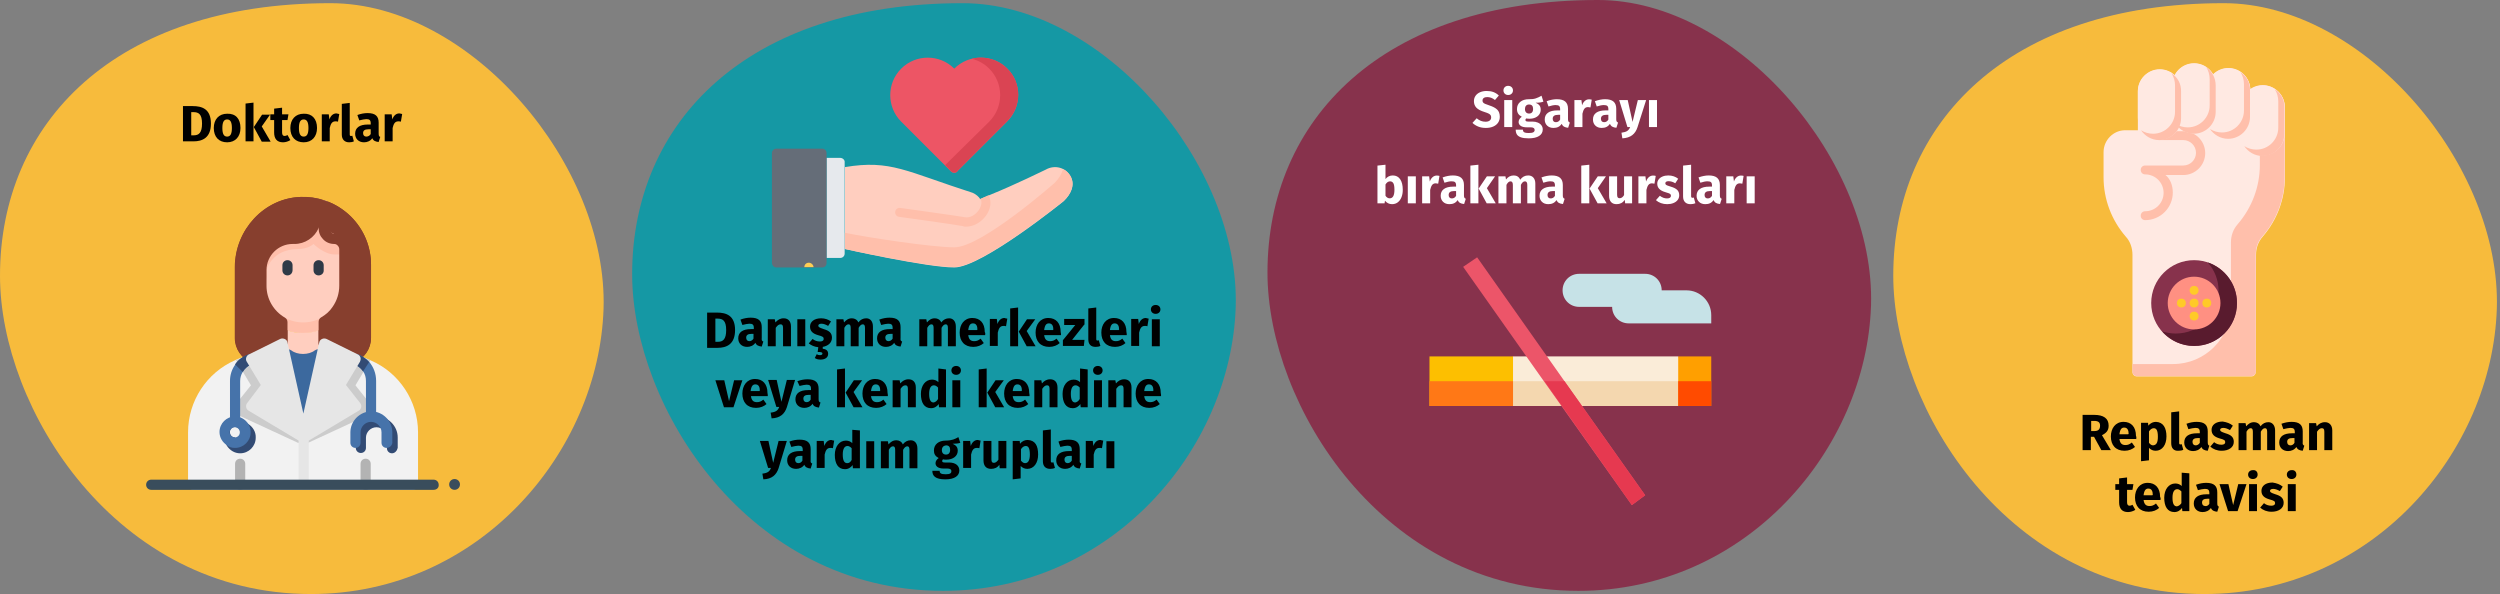 <?xml version="1.0" encoding="UTF-8"?>
<svg xmlns="http://www.w3.org/2000/svg" xmlns:xlink="http://www.w3.org/1999/xlink" width="787px" height="187px" viewBox="0 0 787 187" version="1.1">
  <rect x="0" y="0" width="787" height="187" fill="#808080" stroke="none"/>
  <title>rauchen-aufhoeren-tr</title>
  <g id="Page-1" stroke="none" stroke-width="1" fill="none" fill-rule="evenodd">
    <g id="vorlage" transform="translate(-123, -1701)" fill-rule="nonzero">
      <g id="rauchen-aufhoeren-tr" transform="translate(123, 1701)">
        <g id="Group-2">
          <g id="Oval-Copy-2-Clipped" transform="translate(0, 1)" fill="#F7BB3C">
            <path d="M97.9,186 C150.8,186 188.5,141.4 190,96.2 C191.4,51.1 148.3,0 104,0 C36,0 0,37.8 0,85.8 C0,127.5 36.3,186 97.9,186 Z" id="Oval-Copy-2"></path>
          </g>
          <g id="Group" transform="translate(46, 61.981)">
            <path d="M64.2,16.519 L64.2,28.019 C64.2,31.119 63.2,34.119 61.5,36.619 C60.3,38.319 58.6,39.819 56.8,40.819 C56,41.319 55.2,41.619 54.3,42.019 C52.7,42.619 51.1,42.819 49.4,42.819 C47.7,42.819 46,42.519 44.5,42.019 C43.6,41.719 42.8,41.319 42,40.819 C37.5,38.219 34.6,33.319 34.6,28.019 L34.6,23.019 C34.6,16.619 39.8,11.519 46.1,11.519 L46.7,11.519 C48.7,11.519 50.5,10.319 51.2,8.519 L54,2.019 C54.3,1.319 55.1,0.919 55.9,1.019 C55.9,1.019 56,1.019 56.1,1.019 L56.1,1.019 C56.1,1.019 56.2,1.019 56.2,1.119 C55.8,1.019 55.3,1.119 55,1.419 C54.6,1.719 54.3,2.219 54.3,2.719 L54.3,9.619 L57,3.219 C57.2,2.819 57.2,2.319 57,1.919 C56.9,1.619 56.6,1.319 56.2,1.119 C56.3,1.119 56.3,1.119 56.4,1.119 C56.5,1.119 56.6,1.219 56.7,1.219 C57.3,1.519 57.6,2.019 57.6,2.719 L57.6,9.819 C57.6,10.219 57.8,10.619 58.1,10.919 C58.4,11.219 58.8,11.419 59.3,11.419 C62,11.519 64.2,13.719 64.2,16.519 L64.2,16.519 Z" id="Path" fill="#FFCEBF"></path>
            <path d="M57.6,39.419 L57.6,40.319 C57.3,40.519 57.1,40.619 56.8,40.819 C56,41.319 55.2,41.619 54.3,42.019 C52.7,42.619 51.1,42.819 49.4,42.819 C47.7,42.819 46,42.519 44.5,42.019 C43.6,41.719 42.8,41.319 42,40.819 C41.7,40.719 41.5,40.519 41.2,40.319 L41.2,39.419 C41.2,38.819 41.5,38.319 42,38.019 C42.5,37.719 43.2,37.719 43.7,38.019 C47.1,40.019 51.8,40.019 55.2,38.019 C55.7,37.719 56.3,37.719 56.9,38.019 C57.3,38.219 57.6,38.819 57.6,39.419 L57.6,39.419 Z" id="Path_00000123405765906739283090000014488881910180192926_" fill="#FFBFAB"></path>
            <path d="M57.6,40.319 L57.6,46.119 C57.6,46.219 57.6,46.319 57.6,46.519 L55.7,54.919 C55.6,55.319 55.4,55.619 55.1,55.819 C53.6,57.019 51.5,57.619 49.4,57.619 C47.3,57.619 45.2,56.919 43.7,55.819 C43.4,55.619 43.2,55.219 43.1,54.919 L41.2,46.519 C41.2,46.419 41.2,46.319 41.2,46.119 L41.2,40.319 C41.5,40.519 41.7,40.619 42,40.819 C42.8,41.319 43.6,41.719 44.5,42.019 C46.1,42.619 47.7,42.819 49.4,42.819 C51.1,42.819 52.8,42.519 54.3,42.019 C55.2,41.719 56,41.319 56.8,40.819 C57.1,40.619 57.4,40.519 57.6,40.319 L57.6,40.319 Z" id="Path_00000101815942248201164740000012998148839777249444_" fill="#FFCEBF"></path>
            <path d="M57.1,3.319 L54.4,9.719 L54.4,2.819 C54.4,2.319 54.7,1.819 55.1,1.519 C55.4,1.219 55.9,1.119 56.3,1.219 C56.3,1.219 56.2,1.119 56.2,1.119 C56.3,1.119 56.4,1.119 56.5,1.219 C56.5,1.219 56.4,1.219 56.3,1.219 C56.6,1.319 56.9,1.619 57,2.019 C57.2,2.419 57.2,2.919 57.1,3.319 Z" id="Path_00000142166275352359851510000012726012380672017595_" fill="#F7CEB7"></path>
            <path d="M37.9,23.019 C37.9,23.019 39.5,16.419 47.8,16.419 C51.1,16.419 52.7,14.819 52.7,14.819 C52.7,14.819 56,18.119 59.3,18.119 C62.6,18.119 62.6,18.119 62.6,18.119 L62.6,14.819 L61,8.219 L54.4,8.219 L44.5,9.819 L39.6,13.119 L38,14.719 L36.4,19.619 L38,26.219 L38,23.019 L37.9,23.019 Z" id="Path_00000155837404501184848880000012492661082290837139_" fill="#FFBFAB"></path>
            <path d="M54,2.019 L51.2,8.619 C50.4,10.419 48.6,11.619 46.7,11.619 L46.1,11.619 C39.7,11.619 34.6,16.819 34.6,23.119 L34.6,28.019 C34.6,33.319 37.4,38.219 42,40.819 C42.8,41.319 43.6,41.719 44.5,42.019 L44.5,46.119 C44.5,46.719 44.2,47.319 43.6,47.619 L34.6,52.119 C34.4,52.219 34.1,52.319 33.9,52.319 C33.7,52.319 33.5,52.319 33.3,52.219 C30.2,51.019 28,47.919 28,44.519 L28,22.019 C28,10.319 37.2,0.419 48.6,0.019 C51.1,-0.081 53.6,0.219 55.9,1.019 C55.1,0.919 54.3,1.319 54,2.019 L54,2.019 Z" id="Path_00000091714500876740249540000002848576881911432372_" fill="#873F2E"></path>
            <path d="M70.8,21.419 L70.8,44.419 C70.8,47.819 68.7,50.919 65.5,52.119 C65.3,52.219 65.1,52.219 64.9,52.219 C64.7,52.219 64.4,52.219 64.2,52.019 L55.2,47.519 C54.6,47.219 54.3,46.719 54.3,46.019 L54.3,42.019 C55.2,41.719 56,41.319 56.8,40.819 C58.6,39.819 60.2,38.319 61.5,36.619 C63.3,34.119 64.2,31.119 64.2,28.019 L64.2,16.519 C64.2,13.819 62,11.619 59.3,11.619 C58.9,11.619 58.5,11.419 58.1,11.119 C57.8,10.719 56,10.319 56,9.919 L57.6,2.819 C57.6,2.219 57.3,1.619 56.7,1.319 C56.6,1.319 56.5,1.219 56.4,1.219 C56.4,1.219 56.5,1.219 56.5,1.219 C59.5,2.219 62.2,4.019 64.5,6.219 C68.6,10.319 70.8,15.719 70.8,21.419 Z" id="Path_00000123436972122597422320000007486484529552484008_" fill="#873F2E"></path>
            <path d="M33.8,52.219 C33.6,52.219 33.4,52.219 33.2,52.119 C30,50.919 27.9,47.819 27.9,44.419 L27.9,22.019 C28,10.319 37.2,0.419 48.6,0.019 C51.2,-0.081 53.7,0.319 56.1,1.119 C56.5,1.219 56.9,1.619 57.1,2.019 C57.3,2.419 57.3,2.919 57.1,3.319 L54.3,9.819 C53,12.819 50,14.819 46.7,14.819 L46.1,14.819 C41.6,14.819 37.9,18.519 37.9,23.019 L37.9,28.019 C37.9,32.119 40.1,35.919 43.7,38.019 C44.2,38.319 44.5,38.819 44.5,39.419 L44.5,46.119 C44.5,46.719 44.1,47.319 43.6,47.619 L34.6,52.119 C34.4,52.219 34.1,52.219 33.8,52.219 L33.8,52.219 Z M49.4,3.319 C49.2,3.319 48.9,3.319 48.7,3.319 C39.1,3.719 31.3,12.119 31.3,22.019 L31.3,44.419 C31.3,46.219 32.3,47.819 33.8,48.719 L41.1,45.019 L37.8,42.719 C33.7,40.019 32.9,32.819 32.9,27.919 L32.9,23.019 C32.9,16.619 36.4,8.219 42.8,8.219 L46.1,8.219 C48.1,8.219 48.6,8.419 49.4,6.619 L47.8,5.019 C46.5,4.719 50.8,3.319 49.4,3.319 Z" id="Shape" fill="#873F2E"></path>
            <path d="M64.9,52.219 C64.6,52.219 64.4,52.119 64.2,52.019 L55.2,47.519 C54.6,47.219 54.3,46.719 54.3,46.019 L54.3,39.319 C54.3,38.719 54.6,38.219 55.1,37.919 C56.5,37.119 57.8,36.019 58.7,34.619 C60.1,32.619 60.8,30.319 60.8,27.919 L60.8,16.519 C60.8,16.019 60.6,15.619 60.3,15.319 C60,15.019 59.7,14.819 59.2,14.819 C57.9,14.819 56.6,14.319 55.7,13.319 C54.8,12.419 54.3,11.219 54.3,9.819 L54.3,2.719 C54.3,2.219 54.6,1.719 55,1.419 C55.4,1.119 56,1.019 56.5,1.219 C59.5,2.219 62.3,4.019 64.5,6.219 C68.5,10.219 70.8,15.619 70.8,21.319 L70.8,44.319 C70.8,47.719 68.7,50.819 65.5,52.019 C65.3,52.219 65.1,52.219 64.9,52.219 L64.9,52.219 Z M57.6,45.119 L64.9,48.819 C66.4,47.919 67.4,46.319 67.4,44.519 L67.4,21.519 C67.4,16.719 65.5,12.119 62.1,8.719 C60.8,7.419 59.2,6.219 57.5,5.419 C57.5,5.419 57.2,9.719 57.5,10.019 C57.7,10.319 58.5,11.719 59.1,11.619 C59.1,11.619 59.1,10.019 59.1,10.019 C60.4,10.019 63.1,12.419 64,13.319 C64.9,14.219 65.6,16.919 65.6,18.219 L65.6,29.719 C65.6,32.819 64.1,35.419 62.3,37.919 C61.3,39.419 60.5,40.219 59,41.219 L57.6,45.119 Z" id="Shape_00000144337673835209655530000017348525003852245920_" fill="#873F2E"></path>
            <path d="M55,48.219 C54.4,47.819 53.7,47.919 53.1,48.319 C51.2,49.819 47.6,49.819 45.7,48.319 C45.1,47.919 44.4,47.819 43.8,48.219 C43.2,48.619 42.9,49.319 43.1,49.919 L47.8,71.219 C48,72.019 48.6,72.519 49.4,72.519 C50.2,72.519 50.8,72.019 51,71.219 L55.7,49.919 C55.9,49.219 55.6,48.519 55,48.219 Z" id="Path_00000000944725711844187720000012062651712598646698_" fill="#3C699E"></path>
            <path d="M85.6,74.119 L85.6,90.619 C85.6,91.519 84.9,92.219 84,92.219 L14.8,92.219 C13.9,92.219 13.2,91.519 13.2,90.619 L13.2,74.119 C13.2,64.219 19.1,55.319 28,51.419 C28,51.419 28.1,51.419 28.2,51.319 C28.9,51.019 29.6,50.719 30.3,50.519 C30.3,50.519 30.4,50.519 30.4,50.519 C31.2,50.319 32,50.019 32.8,49.919 C33.5,49.819 34.2,50.119 34.6,50.719 L39.3,58.519 C39.6,59.119 39.6,59.819 39.2,60.319 L35.4,65.419 L49.4,73.819 L63.4,65.419 L59.6,60.319 C59.2,59.819 59.2,59.019 59.5,58.519 L64.2,50.719 C64.6,50.119 65.3,49.819 65.9,49.919 C67.5,50.219 69.1,50.719 70.6,51.419 C70.6,51.419 70.7,51.419 70.8,51.519 C79.6,55.319 85.6,64.219 85.6,74.119 L85.6,74.119 Z" id="Path_00000086662907259775287360000012062442343822289087_" fill="#F2F2F2"></path>
            <path d="M44.5,24.719 C43.6,24.719 42.9,24.019 42.9,23.119 L42.9,21.519 C42.9,20.619 43.6,19.919 44.5,19.919 C45.4,19.919 46.1,20.619 46.1,21.519 L46.1,23.019 C46.1,24.019 45.4,24.719 44.5,24.719 Z" id="Path_00000036232535731455191070000003904599169929346440_" fill="#2F3A47"></path>
            <path d="M54.3,24.719 C53.4,24.719 52.7,24.019 52.7,23.119 L52.7,21.519 C52.7,20.619 53.4,19.919 54.3,19.919 C55.2,19.919 55.9,20.619 55.9,21.519 L55.9,23.019 C56,24.019 55.2,24.719 54.3,24.719 Z" id="Path_00000049913902416860801300000018366509707185183413_" fill="#2F3A47"></path>
            <path d="M49.4,73.819 L49.4,77.419 L47.8,77.419 L26.4,67.519 L33,59.319 L28.3,51.419 C29,51.119 29.7,50.819 30.4,50.619 C30.4,50.619 30.5,50.619 30.5,50.619 C31.3,50.419 32.1,50.119 32.9,50.019 C33.6,49.919 34.3,50.219 34.7,50.819 L39.4,58.619 C39.7,59.219 39.7,59.919 39.3,60.419 L35.5,65.519 L49.4,73.819 Z" id="Path_00000098916061819447662670000013410075932835988885_" fill="#CCCCCC"></path>
            <path d="M72.4,67.519 L51,77.419 L49.4,77.419 L49.4,73.819 L63.4,65.419 L59.6,60.319 C59.2,59.819 59.2,59.019 59.5,58.519 L64.2,50.719 C64.6,50.119 65.3,49.819 65.9,49.919 C67.5,50.219 69.1,50.719 70.6,51.419 L65.9,59.319 L72.4,67.519 Z" id="Path_00000123433235531355427320000016916784861009740421_" fill="#CCCCCC"></path>
            <path d="M33.5,52.619 C32.2,53.019 31.1,53.919 30.4,55.119 C29.9,55.919 29.6,56.919 29.6,57.919 L29.6,70.819 C29.6,71.719 28.9,72.419 28,72.419 C27.1,72.419 26.4,71.719 26.4,70.819 L26.4,57.919 C26.4,56.019 27,54.219 28.1,52.719 C29.1,51.219 30.7,50.119 32.5,49.519 C33.4,49.219 34.3,49.719 34.6,50.519 C34.8,51.419 34.3,52.319 33.5,52.619 Z" id="Path_00000160887907748003776920000017118164704781947528_" fill="#4673AA"></path>
            <path d="M72.4,57.919 L72.4,69.219 C72.4,70.119 71.7,70.819 70.8,70.819 C69.9,70.819 69.2,70.119 69.2,69.219 L69.2,57.919 C69.2,56.819 68.9,55.719 68.3,54.919 C67.6,53.919 66.6,53.119 65.4,52.619 C64.5,52.319 64.1,51.419 64.4,50.519 C64.7,49.619 65.6,49.219 66.5,49.519 C68,50.019 69.3,50.919 70.3,52.019 C71.6,53.619 72.4,55.619 72.4,57.919 Z" id="Path_00000132061552008120172700000008766261734729164715_" fill="#4673AA"></path>
            <path d="M77.4,80.719 C76.5,80.719 75.8,80.019 75.8,79.119 L75.8,75.819 C75.8,74.019 74.3,72.519 72.5,72.519 C70.7,72.519 69.2,74.019 69.2,75.819 L69.2,79.019 C69.2,79.919 68.5,80.619 67.6,80.619 C66.7,80.619 66,79.919 66,79.019 L66,75.719 C66,72.119 69,69.119 72.6,69.119 C76.2,69.119 79.2,72.119 79.2,75.719 L79.2,79.019 C79,79.919 78.3,80.719 77.4,80.719 Z" id="Path_00000036965480843446924540000013802473822126353828_" fill="#324B74"></path>
            <path d="M32.2,71.519 C31.4,71.019 30.6,70.819 29.6,70.819 C26.9,70.819 24.7,73.019 24.7,75.719 C24.7,76.619 25,77.519 25.4,78.319 C26.3,79.719 27.8,80.719 29.6,80.719 C32.3,80.719 34.5,78.519 34.5,75.819 C34.6,74.019 33.6,72.419 32.2,71.519 Z M28,72.419 C28.9,72.419 29.6,73.119 29.6,74.019 C30.5,74.019 31.2,74.719 31.2,75.619 C31.2,76.519 30.5,77.219 29.6,77.219 C28.7,77.219 28,76.619 28,75.719 C27.1,75.719 26.4,75.019 26.4,74.119 C26.3,73.219 27.1,72.419 28,72.419 Z" id="Shape_00000119815575218122308550000012693025975080568741_" fill="#324B74"></path>
            <path d="M32.2,71.519 C31.3,70.119 29.8,69.119 28,69.119 C25.3,69.119 23.1,71.319 23.1,74.019 C23.1,75.819 24.1,77.319 25.5,78.219 C26.2,78.819 27,79.019 28,79.019 C30.7,79.019 32.9,76.819 32.9,74.119 C32.9,73.119 32.7,72.319 32.2,71.519 Z M26.3,74.119 C26.3,73.219 27,72.519 27.9,72.519 C28.8,72.519 29.5,73.219 29.5,74.119 C29.5,75.019 28.8,75.719 27.9,75.719 C27.1,75.719 26.3,75.019 26.3,74.119 Z" id="Shape_00000095318696093753052250000002224443021731047609_" fill="#4673AA"></path>
            <path d="M75.7,79.019 C74.8,79.019 74.1,78.319 74.1,77.419 L74.1,74.119 C74.1,72.319 72.6,70.819 70.8,70.819 C69,70.819 67.5,72.319 67.5,74.119 L67.5,77.419 C67.5,78.319 66.8,79.019 65.9,79.019 C65,79.019 64.3,78.319 64.3,77.419 L64.3,74.119 C64.3,70.519 67.3,67.519 70.9,67.519 C74.5,67.519 77.5,70.519 77.5,74.119 L77.5,77.419 C77.4,78.319 76.6,79.019 75.7,79.019 Z" id="Path_00000103944302998077956730000006900652219320987583_" fill="#4673AA"></path>
            <path d="M29.6,92.219 C28.7,92.219 28,91.519 28,90.619 L28,84.019 C28,83.119 28.7,82.419 29.6,82.419 C30.5,82.419 31.2,83.119 31.2,84.019 L31.2,90.619 C31.3,91.519 30.5,92.219 29.6,92.219 Z" id="Path_00000180351726311613518200000018267334586862106775_" fill="#B3B3B3"></path>
            <path d="M69.1,92.219 C68.2,92.219 67.5,91.519 67.5,90.619 L67.5,84.019 C67.5,83.119 68.2,82.419 69.1,82.419 C70,82.419 70.7,83.119 70.7,84.019 L70.7,90.619 C70.8,91.519 70.1,92.219 69.1,92.219 Z" id="Path_00000027581936520449490630000016658294621690531491_" fill="#B3B3B3"></path>
            <path d="M70.2,52.019 L68.3,54.919 C67.6,53.919 66.6,53.119 65.4,52.619 C64.5,52.319 64.1,51.419 64.4,50.519 C64.7,49.619 65.6,49.219 66.5,49.519 C67.9,50.019 69.2,50.919 70.2,52.019 Z" id="Path_00000092422665667127477720000005708863107558693033_" fill="#324B74"></path>
            <path d="M33.5,52.619 C32.2,53.019 31.1,53.919 30.4,55.119 L28,52.719 C29,51.219 30.6,50.119 32.4,49.519 C33.3,49.219 34.2,49.719 34.5,50.519 C34.8,51.419 34.3,52.319 33.5,52.619 L33.5,52.619 Z" id="Path_00000080164685349453082290000002912479085871912111_" fill="#324B74"></path>
            <path d="M62.9,59.219 L67.3,51.919 C67.5,51.519 67.6,51.019 67.5,50.619 C67.4,50.219 67.1,49.819 66.7,49.619 L56.8,44.719 C56.3,44.519 55.8,44.519 55.4,44.719 C54.9,44.919 54.6,45.319 54.5,45.819 L49.5,68.219 L44.5,45.819 C44.4,45.319 44.1,44.919 43.6,44.719 C43.1,44.519 42.6,44.519 42.2,44.719 L32.3,49.619 C31.9,49.819 31.6,50.219 31.5,50.619 C31.4,51.019 31.4,51.519 31.7,51.919 L36.1,59.219 L31.8,64.919 C31.5,65.319 31.4,65.719 31.5,66.219 C31.6,66.719 31.9,67.119 32.3,67.319 L48,76.719 L48,90.619 C48,91.519 48.7,92.219 49.6,92.219 C50.5,92.219 51.2,91.519 51.2,90.619 L51.2,76.719 L66.9,67.319 C67.3,67.119 67.6,66.719 67.7,66.219 C67.8,65.719 67.7,65.319 67.4,64.919 L62.9,59.219 Z" id="Path_00000040558135936281335380000006650676189150297756_" fill="#E6E6E6"></path>
            <path d="M90.5,92.219 L1.6,92.219 C0.7,92.219 0,91.519 0,90.619 C0,89.719 0.7,89.019 1.6,89.019 L90.5,89.019 C91.4,89.019 92.1,89.719 92.1,90.619 C92.2,91.519 91.5,92.219 90.5,92.219 Z" id="Path_00000135686139014327543870000013933669613783888539_" fill="#394D5C"></path>
            <path d="M97.1,92.219 C96.2,92.219 95.4,91.519 95.4,90.519 C95.4,89.619 96.1,88.819 97.1,88.819 C98,88.819 98.8,89.519 98.8,90.519 C98.8,91.519 98,92.219 97.1,92.219 Z" id="Shape_00000075875952425797394280000002385605083603790987_" fill="#394D5C"></path>
          </g>
          <g id="Oval-Copy-10-Clipped" transform="translate(399, 0)" fill="#87324C">
            <path d="M97.9,186 C150.8,186 188.5,141.4 190,96.2 C191.4,51.1 148.3,0 104,0 C36,0 0,37.8 0,85.8 C0,127.5 36.3,186 97.9,186 Z" id="Oval-Copy-10"></path>
          </g>
          <g id="Path_00000045611146757387552280000002241738009383382424_" transform="translate(450, 81)">
            <polygon id="Path" fill="#FAECD8" points="83.5 39 78.3 46.8 26.3 46.8 21.1 39 26.3 31.2 78.3 31.2"></polygon>
            <polygon id="Path" fill="#F4D7AF" points="83.5 39 78.3 46.8 26.3 46.8 21.1 39"></polygon>
            <path d="M80.9,10.4 L73.1,10.4 C73.1,7.5 70.8,5.2 67.9,5.2 L47.1,5.2 C44.2,5.2 41.9,7.5 41.9,10.4 C41.9,13.3 44.2,15.6 47.1,15.6 L57.5,15.6 C57.5,18.5 59.8,20.8 62.7,20.8 L88.7,20.8 L88.7,18.2 C88.7,13.9 85.2,10.4 80.9,10.4 Z" id="Path" fill="#C6E2E7"></path>
            <polygon id="Path" fill="#FDBF00" points="0 31.2 26.3 31.2 26.3 46.8 0 46.8"></polygon>
            <polygon id="Path" fill="#FF7816" points="0 39 26.3 39 26.3 46.8 0 46.8"></polygon>
            <polygon id="Path" fill="#FF9F00" points="78.3 31.2 88.7 31.2 88.7 46.8 78.3 46.8"></polygon>
            <polygon id="Path" fill="#FF4B00" points="78.3 39 88.7 39 88.7 46.8 78.3 46.8"></polygon>
            <polygon id="Path" fill="#EC5569" points="67.9 74.9 63.7 78 36 39 10.6 3 15 0 42.5 39"></polygon>
            <polygon id="Path" fill="#E63950" points="67.9 74.9 63.7 78 36.2 39 42.5 39"></polygon>
          </g>
          <g id="Oval-Copy-4-Clipped" transform="translate(199, 1)" fill="#1598A4">
            <path d="M97.9,185 C150.8,185 188.5,140.6 190,95.7 C191.4,50.8 148.3,0 104,0 C36,0 0,37.6 0,85.3 C0,126.8 36.3,185 97.9,185 Z" id="Oval-Copy-4"></path>
          </g>
          <g id="Group_00000008846910716264229120000000461681819395469486_" transform="translate(243, 18.14)">
            <path d="M65.8,44.46 L69,43.06 C76.2,40.16 86.2,35.26 86.2,35.26 C89,33.66 92.5,34.56 94,37.36 C95.6,40.16 94,43.06 91.9,45.16 C91.9,45.16 66.1,66.06 57.4,66.06 C48.8,66.06 23,60.26 23,60.26 L23,34.46 C37.4,32.06 42.3,35.86 63.2,42.56 C64.3,43.06 65.1,43.76 65.6,44.56 L65.8,44.46 Z" id="Path_00000035528364695556092540000015196756240233368975_" fill="#FFCEBF"></path>
            <g id="Path_00000048501836843491702390000011127384683321252226_" transform="translate(22.915, 35.118)" fill="#FFBFAB">
              <path d="M71.1,2.2 C70.5,1.2 69.7,0.4 68.7,0 C68.3,1.6 67.3,3.1 66.1,4.3 C66.1,4.3 43.1,24.6 34.5,24.6 C27.6,24.6 7,21.5 0,20 L0,25.1 C0,25.1 25.8,30.8 34.5,30.8 C43.1,30.8 69,9.9 69,9.9 C71.1,8 72.6,5 71.1,2.2 Z" id="Path"></path>
              <path d="M38.2,18.1 C40.5,18.1 42.9,16.8 44.5,14.6 C46,12.5 46.3,10.1 45.3,8.2 L42.8,9.3 L42.7,9.4 C42.7,9.4 42.8,9.5 42.8,9.5 C43.3,10.3 43,11.7 42.2,12.9 C41.2,14.3 39.5,15.5 37.7,15.1 C34.9,14.6 18.2,12.3 17.5,12.2 C16.7,12.1 16,12.6 15.9,13.4 C15.8,14.2 16.3,14.9 17.1,15 C17.3,15 34.4,17.4 37.1,17.9 C37.5,18.1 37.9,18.1 38.2,18.1 Z" id="Path"></path>
            </g>
            <path d="M21.5,31.56 L17.2,31.56 L17.2,63.06 L21.5,63.06 C22.3,63.06 22.9,62.46 22.9,61.66 C22.9,60.86 22.9,59.66 22.9,58.86 L22.9,35.86 C22.9,35.06 22.9,33.76 22.9,32.96 C23,32.26 22.3,31.56 21.5,31.56 Z" id="Path_00000130642656897732805370000004796964361316303027_" fill="#E6E9ED"></path>
            <path d="M17.2,61.66 C17.2,62.46 17.2,63.76 17.2,64.56 L17.2,64.66 C17.2,65.46 16.6,66.06 15.8,66.06 L1.4,66.06 C0.6,66.06 0,65.36 0,64.56 L0,30.06 C0,29.26 0.6,28.66 1.4,28.66 L15.8,28.66 C16.6,28.66 17.2,29.26 17.2,30.06 L17.2,30.06 C17.2,30.86 17.2,32.16 17.2,32.96 L17.2,61.66 L17.2,61.66 Z" id="Path_00000089576035341668536600000014346190555758144405_" fill="#656D78"></path>
            <path d="M11.6,64.56 L11.6,64.56 C10.8,64.56 10.2,65.16 10.2,65.96 L13.1,65.96 C13.1,65.26 12.4,64.56 11.6,64.56 Z" id="Path_00000041974766218321448140000008257372094294806173_" fill="#FFCE54"></path>
            <path d="M74.1,3.46 C69.5,-1.14 62,-1.14 57.4,3.46 C52.8,-1.14 45.3,-1.14 40.7,3.46 C36.1,8.06 36.1,15.56 40.7,20.16 L53.2,32.66 L56.2,35.66 L56.2,35.66 C56.5,36.06 56.9,36.26 57.4,36.26 C57.9,36.26 58.3,36.06 58.5,35.66 L58.5,35.66 L74,20.16 C78.7,15.46 78.7,7.96 74.1,3.46 Z" id="Path_00000065062531073330839990000009398320870526902447_" fill="#ED5565"></path>
            <path d="M74.1,3.46 C71.1,0.46 66.8,-0.64 62.9,0.36 C64.9,0.86 66.8,1.86 68.4,3.46 C73,8.06 73,15.56 68.4,20.16 L54.5,33.86 L56.2,35.56 L56.2,35.56 C56.5,35.96 56.9,36.16 57.4,36.16 C57.9,36.16 58.3,35.96 58.5,35.56 L58.5,35.56 L74,20.06 C78.7,15.46 78.7,7.96 74.1,3.46 Z" id="Path_00000170243269269381332310000004936235987379246522_" fill="#DA4453"></path>
          </g>
          <g id="Oval-Copy-3-Clipped" transform="translate(596, 1)" fill="#F7BB3C">
            <path d="M97.9,186 C150.8,186 188.5,141.4 190,96.2 C191.4,51.1 148.3,0 104,0 C36,0 0,37.8 0,85.8 C0,127.5 36.3,186 97.9,186 Z" id="Oval-Copy-3"></path>
          </g>
          <g id="Group_00000015348049914330773790000002568133800040842133_" transform="translate(662.2, 19.9)">
            <path d="M47.9,97.2 C47.9,98 47.3,98.6 46.5,98.6 L10.5,98.6 C9.7,98.6 9.1,98 9.1,97.2 L9.1,60.3 C9.1,58.2 8.4,56.1 7,54.6 C2.5,49.4 0,42.8 0,35.9 L0,28 C0,24.2 3.1,21.1 6.8,21.1 L10.8,21.1 L10.8,8.9 C10.8,5.1 13.9,2 17.7,2 C19.5,2 21.2,2.7 22.4,3.9 C23.5,1.6 25.9,0.1 28.5,0.1 C31.1,0.1 33.3,1.5 34.5,3.6 C35.7,2.4 37.4,1.6 39.3,1.6 C43,1.6 46.1,4.6 46.2,8.3 C47.3,7.5 48.7,7 50.2,7 C54,7 57.1,10.1 57.1,13.9 L57.1,35.9 C57.1,42.8 54.6,49.4 50.1,54.6 C48.7,56.2 48,58.2 48,60.3 L47.9,97.2 Z" id="Path_00000093878644460336152200000005557757429774532275_" fill="#FFE9E2"></path>
            <path d="M57,13.9 C57,10.1 53.9,7 50.1,7 C49.6,7 49.1,7.1 48.6,7.2 C49,8.1 49.2,9 49.2,10 L49.2,32 C49.2,38.9 46.7,45.5 42.2,50.7 C40.8,52.3 40.1,54.3 40.1,56.4 L40.1,76.5 C40.1,86.6 31.9,94.7 21.9,94.7 L9.1,94.7 L9.1,97.1 C9.1,97.9 9.7,98.5 10.5,98.5 L46.5,98.5 C47.3,98.5 47.9,97.9 47.9,97.1 L47.9,60.2 C47.9,58.1 48.6,56 50,54.5 C54.5,49.3 57,42.7 57,35.8 L57,13.9 L57,13.9 Z" id="Path_00000029741639157882213040000018419195756008271756_" fill="#FFBFAB"></path>
            <path d="M13.1,49.4 C12.3,49.4 11.7,48.8 11.7,48 C11.7,47.2 12.3,46.6 13.1,46.6 C16.3,46.6 18.9,44 18.9,40.8 C18.9,37.6 16.3,35 13.1,35 C12.3,35 11.7,34.4 11.7,33.6 C11.7,32.8 12.3,32.2 13.1,32.2 L25.1,32.2 C27.3,32.2 29.1,30.4 29.1,28.2 C29.1,26 27.3,24.2 25.1,24.2 L17.6,24.2 C16.8,24.2 16.2,23.6 16.2,22.8 C16.2,22 16.8,21.4 17.6,21.4 L25.1,21.4 C28.9,21.4 32,24.5 32,28.3 C32,32.1 28.9,35.2 25.1,35.2 L19.5,35.2 C21,36.4 21.8,38.5 21.8,40.7 C21.8,45.5 17.9,49.4 13.1,49.4 Z" id="Path_00000122700098770426240880000017911752082557353145_" fill="#FFBFAB"></path>
            <path d="M39.3,23.6 C35.5,23.6 32.4,20.5 32.4,16.7 L32.4,8.4 C32.4,4.6 35.5,1.5 39.3,1.5 C43.1,1.5 46.2,4.6 46.2,8.4 L46.2,16.7 C46.2,20.6 43.1,23.6 39.3,23.6 Z" id="Path_00000157304563224118798640000011131896481148461747_" fill="#FFE9E2"></path>
            <path d="M50.1,29 C46.3,29 43.2,25.9 43.2,22.1 L43.2,13.8 C43.2,10 46.3,6.9 50.1,6.9 C53.9,6.9 57,10 57,13.8 L57,22.1 C57,26 53.9,29 50.1,29 Z" id="Path_00000055703661583596691830000015294926400274303646_" fill="#FFE9E2"></path>
            <path d="M53.9,8.2 C54.6,9.3 55,10.6 55,12 L55,20.3 C55,24.1 51.9,27.2 48.1,27.2 C46.7,27.2 45.4,26.8 44.3,26.1 C45.5,27.9 47.6,29.2 50,29.2 C53.8,29.2 56.9,26.1 56.9,22.3 L56.9,14 C57,11.5 55.8,9.4 53.9,8.2 Z" id="Path_00000084514170816320365420000015611257271748453549_" fill="#FFBFAB"></path>
            <path d="M28.5,22.1 C24.7,22.1 21.6,19 21.6,15.2 L21.6,6.9 C21.6,3.1 24.7,0 28.5,0 C32.3,0 35.4,3.1 35.4,6.9 L35.4,15.2 C35.3,19 32.3,22.1 28.5,22.1 Z" id="Path_00000096050960000247983160000009972071671434283393_" fill="#FFE9E2"></path>
            <path d="M17.7,24 C13.9,24 10.8,20.9 10.8,17.1 L10.8,8.8 C10.8,5 13.9,1.9 17.7,1.9 C21.5,1.9 24.6,5 24.6,8.8 L24.6,17.1 C24.5,21 21.4,24 17.7,24 Z" id="Path_00000148630536697014619500000008761668478844611774_" fill="#FFE9E2"></path>
            <path d="M21.4,3.2 C22.1,4.3 22.5,5.6 22.5,7 L22.5,15.3 C22.5,19.1 19.4,22.2 15.6,22.2 C14.2,22.2 12.9,21.8 11.8,21.1 C13,22.9 15.1,24.2 17.5,24.2 C21.3,24.2 24.4,21.1 24.4,17.3 L24.4,9 C24.5,6.5 23.3,4.4 21.4,3.2 Z" id="Path_00000072256855845030920980000011016896489099112849_" fill="#FFBFAB"></path>
            <circle id="Oval" fill="#87324C" cx="28.5" cy="75.5" r="13.5"></circle>
            <path d="M32.8,62.7 C34.9,65.1 36.2,68.2 36.2,71.6 C36.2,79.1 30.2,85.1 22.7,85.1 C21.2,85.1 19.7,84.8 18.4,84.4 C20.9,87.2 24.5,89 28.5,89 C36,89 42,83 42,75.5 C42,69.6 38.2,64.6 32.8,62.7 Z" id="Path_00000156574336974055461400000017441060633231658373_" fill="#591B2E"></path>
            <circle id="Oval_00000077314277308497099510000003315253953125061811_" fill="#FF9082" cx="28.5" cy="75.5" r="8.3"></circle>
            <circle id="Oval_00000155866243477181995680000016797736772276266407_" fill="#FFCA28" cx="28.5" cy="75.5" r="1.4"></circle>
            <circle id="Oval_00000016763611818121664120000002977317817611778446_" fill="#FFCA28" cx="28.5" cy="71.5" r="1.4"></circle>
            <circle id="Oval_00000119114322715102827790000014277861264962647969_" fill="#FFCA28" cx="28.5" cy="79.6" r="1.4"></circle>
            <circle id="Oval_00000101782686001980609370000004707409472927842467_" fill="#FFCA28" cx="32.5" cy="75.5" r="1.4"></circle>
            <circle id="Oval_00000140006633589740807360000004558571056367925894_" fill="#FFCA28" cx="24.5" cy="75.5" r="1.4"></circle>
            <path d="M43.1,2.8 C43.8,3.9 44.2,5.2 44.2,6.6 L44.2,14.9 C44.2,18.7 41.1,21.8 37.3,21.8 C35.9,21.8 34.6,21.4 33.5,20.7 C34.7,22.5 36.8,23.8 39.2,23.8 C43,23.8 46.1,20.7 46.1,16.9 L46.1,8.6 C46.2,6.1 44.9,4 43.1,2.8 Z" id="Path_00000129889222533441933550000016635111907109303690_" fill="#FFBFAB"></path>
            <path d="M32.3,1.2 C33,2.3 33.4,3.6 33.4,5 L33.4,13.3 C33.4,17.1 30.3,20.2 26.5,20.2 C25.1,20.2 23.8,19.8 22.7,19.1 C23.9,20.9 26,22.2 28.4,22.2 C32.2,22.2 35.3,19.1 35.3,15.3 L35.3,7 C35.3,4.6 34.1,2.5 32.3,1.2 Z" id="Path_00000117638969874655810920000013675892091297345169_" fill="#FFBFAB"></path>
          </g>
        </g>
        <g id="Group" transform="translate(57.6, 32.3)" fill="#000000">
          <path d="M8.8,6.6 C8.8,11.1 6.1,12.2 3.3,12.2 L7.10542736e-15,12.2 L7.10542736e-15,1.1 L3.1,1.1 C6,1.1 8.8,2 8.8,6.6 Z M2.6,3 L2.6,10.3 L3.4,10.3 C5,10.3 6,9.5 6,6.6 C6,3.6 4.9,3 3.3,3 L2.6,3 L2.6,3 Z" id="Shape"></path>
          <path d="M18.1,8 C18.1,10.7 16.5,12.5 13.9,12.5 C11.3,12.5 9.7,10.8 9.7,8 C9.7,5.3 11.3,3.5 13.9,3.5 C16.6,3.4 18.1,5.1 18.1,8 Z M12.4,8 C12.4,9.9 12.9,10.7 13.9,10.7 C14.9,10.7 15.4,9.9 15.4,8 C15.4,6.1 14.9,5.3 13.9,5.3 C12.9,5.3 12.4,6.1 12.4,8 Z" id="Shape"></path>
          <path d="M22.2,12.2 L19.7,12.2 L19.7,0.3 L22.2,-7.10542736e-15 L22.2,12.2 Z M24.8,7.5 L27.6,12.3 L24.8,12.3 L22.3,7.7 L24.9,3.8 L27.4,3.8 L24.8,7.5 Z" id="Shape"></path>
          <path d="M33.8,11.8 C33.2,12.2 32.3,12.5 31.5,12.5 C29.6,12.5 28.7,11.4 28.7,9.4 L28.7,5.5 L27.5,5.5 L27.5,3.7 L28.7,3.7 L28.7,1.9 L31.2,1.6 L31.2,3.7 L33.2,3.7 L32.9,5.5 L31.2,5.5 L31.2,9.4 C31.2,10.2 31.5,10.5 32,10.5 C32.3,10.5 32.6,10.4 32.9,10.2 L33.8,11.8 Z" id="Path"></path>
          <path d="M42.2,8 C42.2,10.7 40.6,12.5 38,12.5 C35.4,12.5 33.8,10.8 33.8,8 C33.8,5.3 35.4,3.5 38,3.5 C40.6,3.4 42.2,5.1 42.2,8 Z M36.5,8 C36.5,9.9 37,10.7 38,10.7 C39,10.7 39.5,9.9 39.5,8 C39.5,6.1 39,5.3 38,5.3 C37,5.3 36.5,6.1 36.5,8 Z" id="Shape"></path>
          <path d="M49.2,3.6 L48.8,6 C48.5,5.9 48.3,5.9 48,5.9 C46.9,5.9 46.5,6.7 46.2,8 L46.2,12.2 L43.7,12.2 L43.7,3.7 L45.9,3.7 L46.1,5.3 C46.5,4.1 47.3,3.4 48.3,3.4 C48.6,3.5 48.9,3.5 49.2,3.6 Z" id="Path"></path>
          <path d="M50,10.1 L50,0.4 L52.5,0.1 L52.5,10 C52.5,10.4 52.6,10.5 52.9,10.5 C53.1,10.5 53.2,10.5 53.3,10.4 L53.8,12.2 C53.4,12.4 52.9,12.5 52.3,12.5 C50.9,12.5 50,11.6 50,10.1 Z" id="Path"></path>
          <path d="M62.1,10.8 L61.6,12.4 C60.6,12.3 59.9,12 59.6,11.2 C59,12.1 58,12.5 57,12.5 C55.3,12.5 54.2,11.4 54.2,9.8 C54.2,7.9 55.6,6.9 58.2,6.9 L59.1,6.9 L59.1,6.5 C59.1,5.5 58.7,5.2 57.7,5.2 C57.2,5.2 56.3,5.4 55.5,5.6 L54.9,3.9 C56,3.5 57.1,3.3 58.1,3.3 C60.6,3.3 61.6,4.3 61.6,6.3 L61.6,9.6 C61.6,10.4 61.7,10.7 62.1,10.8 Z M59.1,9.9 L59.1,8.4 L58.4,8.4 C57.2,8.4 56.7,8.8 56.7,9.6 C56.7,10.3 57.1,10.7 57.7,10.7 C58.3,10.7 58.8,10.4 59.1,9.9 Z" id="Shape"></path>
          <path d="M69,3.6 L68.6,6 C68.3,5.9 68.1,5.9 67.8,5.9 C66.7,5.9 66.3,6.7 66,8 L66,12.2 L63.5,12.2 L63.5,3.7 L65.7,3.7 L65.9,5.3 C66.3,4.1 67.1,3.4 68.1,3.4 C68.5,3.5 68.8,3.5 69,3.6 Z" id="Path"></path>
        </g>
        <g id="Group" transform="translate(655.6, 129.5)" fill="#000000">
          <path d="M3.6,8 L2.6,8 L2.6,12.2 L1.13686838e-13,12.2 L1.13686838e-13,1.1 L3.6,1.1 C6.6,1.1 8.2,2.2 8.2,4.5 C8.2,6 7.5,6.8 6.1,7.5 L8.9,12.2 L5.9,12.2 L3.6,8 Z M2.6,6.2 L3.7,6.2 C4.9,6.2 5.5,5.7 5.5,4.5 C5.5,3.4 4.9,3 3.6,3 L2.7,3 L2.7,6.2 L2.6,6.2 Z" id="Shape"></path>
          <path d="M16.9,8.7 L11.6,8.7 C11.8,10.2 12.5,10.6 13.5,10.6 C14.2,10.6 14.8,10.4 15.5,9.8 L16.5,11.2 C15.7,11.9 14.6,12.4 13.2,12.4 C10.4,12.4 8.9,10.6 8.9,7.9 C8.9,5.4 10.3,3.3 12.9,3.3 C15.3,3.3 16.8,4.9 16.8,7.7 C17,8.1 16.9,8.4 16.9,8.7 Z M14.5,7.1 C14.5,5.9 14.1,5.1 13.1,5.1 C12.3,5.1 11.8,5.6 11.6,7.2 L14.4,7.2 L14.4,7.1 L14.5,7.1 Z" id="Shape"></path>
          <path d="M26.4,7.9 C26.4,10.5 25.1,12.4 23,12.4 C22.2,12.4 21.5,12.1 20.9,11.5 L20.9,15.4 L18.4,15.7 L18.4,3.6 L20.6,3.6 L20.7,4.5 C21.4,3.6 22.3,3.3 23.1,3.3 C25.4,3.4 26.4,5.2 26.4,7.9 Z M23.7,8 C23.7,5.9 23.2,5.3 22.4,5.3 C21.8,5.3 21.3,5.7 20.9,6.3 L20.9,9.9 C21.3,10.4 21.7,10.7 22.2,10.7 C23.2,10.6 23.7,9.9 23.7,8 Z" id="Shape"></path>
          <path d="M27.9,10 L27.9,0.3 L30.4,0 L30.4,9.9 C30.4,10.3 30.5,10.4 30.8,10.4 C31,10.4 31.1,10.4 31.2,10.3 L31.7,12.1 C31.3,12.3 30.8,12.4 30.2,12.4 C28.7,12.5 27.9,11.6 27.9,10 Z" id="Path"></path>
          <path d="M39.9,10.8 L39.4,12.4 C38.4,12.3 37.7,12 37.4,11.2 C36.8,12.1 35.8,12.5 34.8,12.5 C33.1,12.5 32,11.4 32,9.8 C32,7.9 33.4,6.9 36,6.9 L36.9,6.9 L36.9,6.5 C36.9,5.5 36.5,5.2 35.5,5.2 C35,5.2 34.1,5.4 33.3,5.6 L32.7,3.9 C33.8,3.5 34.9,3.3 35.9,3.3 C38.4,3.3 39.4,4.3 39.4,6.3 L39.4,9.6 C39.4,10.4 39.5,10.6 39.9,10.8 Z M36.9,9.9 L36.9,8.4 L36.3,8.4 C35.1,8.4 34.6,8.8 34.6,9.6 C34.6,10.3 35,10.7 35.6,10.7 C36.1,10.7 36.6,10.4 36.9,9.9 Z" id="Shape"></path>
          <path d="M47.3,4.5 L46.4,5.9 C45.7,5.5 45,5.2 44.3,5.2 C43.6,5.2 43.3,5.5 43.3,5.8 C43.3,6.2 43.5,6.4 45,6.9 C46.7,7.4 47.6,8.1 47.6,9.6 C47.6,11.4 45.9,12.4 43.8,12.4 C42.3,12.4 41.1,11.9 40.2,11.1 L41.4,9.7 C42,10.2 42.8,10.5 43.7,10.5 C44.5,10.5 44.9,10.2 44.9,9.7 C44.9,9.1 44.6,8.9 43.1,8.5 C41.4,8 40.6,7.2 40.6,5.8 C40.6,4.3 41.9,3.2 44.1,3.2 C45.4,3.4 46.5,3.8 47.3,4.5 Z" id="Path"></path>
          <path d="M60.6,6 L60.6,12.2 L58.1,12.2 L58.1,6.4 C58.1,5.5 57.8,5.3 57.4,5.3 C56.9,5.3 56.5,5.7 56.1,6.4 L56.1,12.2 L53.6,12.2 L53.6,6.4 C53.6,5.5 53.3,5.3 52.9,5.3 C52.4,5.3 52,5.7 51.6,6.4 L51.6,12.2 L49.1,12.2 L49.1,3.7 L51.3,3.7 L51.5,4.7 C52.2,3.9 52.9,3.4 54,3.4 C54.9,3.4 55.7,3.9 56,4.7 C56.7,3.8 57.5,3.4 58.5,3.4 C59.7,3.4 60.6,4.4 60.6,6 Z" id="Path"></path>
          <path d="M69.8,10.8 L69.3,12.4 C68.3,12.3 67.6,12 67.3,11.2 C66.7,12.1 65.7,12.5 64.7,12.5 C63,12.5 61.9,11.4 61.9,9.8 C61.9,7.9 63.3,6.9 65.9,6.9 L66.8,6.9 L66.8,6.5 C66.8,5.5 66.4,5.2 65.4,5.2 C64.9,5.2 64,5.4 63.2,5.6 L62.6,3.9 C63.7,3.5 64.8,3.3 65.8,3.3 C68.3,3.3 69.3,4.3 69.3,6.3 L69.3,9.6 C69.2,10.4 69.4,10.6 69.8,10.8 Z M66.7,9.9 L66.7,8.4 L66.1,8.4 C64.9,8.4 64.4,8.8 64.4,9.6 C64.4,10.3 64.8,10.7 65.4,10.7 C66,10.7 66.4,10.4 66.7,9.9 Z" id="Shape"></path>
          <path d="M78.6,6 L78.6,12.2 L76.1,12.2 L76.1,6.4 C76.1,5.5 75.8,5.3 75.3,5.3 C74.7,5.3 74.3,5.7 73.8,6.4 L73.8,12.2 L71.3,12.2 L71.3,3.7 L73.5,3.7 L73.7,4.7 C74.4,3.9 75.2,3.4 76.3,3.4 C77.7,3.4 78.6,4.4 78.6,6 Z" id="Path"></path>
          <path d="M16.6,31 C16,31.4 15.1,31.7 14.3,31.7 C12.4,31.7 11.5,30.6 11.5,28.6 L11.5,24.7 L10.3,24.7 L10.3,22.9 L11.5,22.9 L11.5,21.1 L14,20.8 L14,22.9 L16,22.9 L15.7,24.7 L14,24.7 L14,28.6 C14,29.4 14.3,29.7 14.8,29.7 C15.1,29.7 15.4,29.6 15.7,29.4 L16.6,31 Z" id="Path"></path>
          <path d="M24.5,27.9 L19.2,27.9 C19.4,29.4 20.1,29.8 21.1,29.8 C21.8,29.8 22.4,29.6 23.1,29 L24.1,30.4 C23.3,31.1 22.2,31.6 20.8,31.6 C18,31.6 16.5,29.8 16.5,27.1 C16.5,24.6 17.9,22.5 20.5,22.5 C22.9,22.5 24.4,24.1 24.4,26.9 C24.6,27.3 24.6,27.6 24.5,27.9 Z M22.1,26.3 C22.1,25.1 21.7,24.3 20.7,24.3 C19.9,24.3 19.4,24.8 19.2,26.4 L22,26.4 L22,26.3 L22.1,26.3 Z" id="Shape"></path>
          <path d="M33.6,19.5 L33.6,31.4 L31.4,31.4 L31.3,30.4 C30.8,31.1 30,31.7 28.9,31.7 C26.7,31.7 25.7,29.9 25.7,27.2 C25.7,24.6 27.1,22.7 29.2,22.7 C30,22.7 30.7,23 31.2,23.5 L31.2,19.3 L33.6,19.5 Z M31.1,28.9 L31.1,25.2 C30.7,24.8 30.3,24.5 29.8,24.5 C28.9,24.5 28.3,25.3 28.3,27.2 C28.3,29.3 28.9,29.9 29.7,29.9 C30.2,29.8 30.7,29.5 31.1,28.9 Z" id="Shape"></path>
          <path d="M42.9,30 L42.4,31.6 C41.4,31.5 40.7,31.2 40.4,30.4 C39.8,31.3 38.8,31.7 37.8,31.7 C36.1,31.7 35,30.6 35,29 C35,27.1 36.4,26.1 39,26.1 L39.9,26.1 L39.9,25.7 C39.9,24.7 39.5,24.4 38.5,24.4 C38,24.4 37.1,24.6 36.3,24.8 L35.7,23.1 C36.8,22.7 37.9,22.5 38.9,22.5 C41.4,22.5 42.4,23.5 42.4,25.5 L42.4,28.8 C42.4,29.6 42.5,29.8 42.9,30 Z M39.9,29.1 L39.9,27.5 L39.3,27.5 C38.1,27.5 37.6,27.9 37.6,28.7 C37.6,29.4 38,29.8 38.6,29.8 C39.1,29.9 39.6,29.6 39.9,29.1 Z" id="Shape"></path>
          <polygon id="Path" points="48.8 31.4 45.8 31.4 43.1 22.9 45.9 22.9 47.4 29.5 49 22.9 51.6 22.9"></polygon>
          <path d="M55.1,19.9 C55.1,20.7 54.5,21.3 53.6,21.3 C52.7,21.3 52.1,20.7 52.1,19.9 C52.1,19.1 52.7,18.5 53.6,18.5 C54.5,18.4 55.1,19 55.1,19.9 Z M54.9,31.4 L52.4,31.4 L52.4,22.9 L54.9,22.9 L54.9,31.4 Z" id="Shape"></path>
          <path d="M63,23.7 L62.1,25.1 C61.4,24.7 60.7,24.4 60,24.4 C59.3,24.4 59,24.7 59,25 C59,25.4 59.2,25.6 60.7,26.1 C62.4,26.6 63.3,27.3 63.3,28.8 C63.3,30.6 61.6,31.6 59.5,31.6 C58,31.6 56.8,31.1 55.9,30.3 L57.1,28.9 C57.7,29.4 58.5,29.7 59.4,29.7 C60.2,29.7 60.6,29.4 60.6,28.9 C60.6,28.3 60.3,28.1 58.8,27.7 C57.1,27.2 56.3,26.4 56.3,25 C56.3,23.5 57.6,22.4 59.8,22.4 C61.1,22.6 62.2,23 63,23.7 Z" id="Path"></path>
          <path d="M67.3,19.9 C67.3,20.7 66.7,21.3 65.8,21.3 C64.9,21.3 64.3,20.7 64.3,19.9 C64.3,19.1 64.9,18.5 65.8,18.5 C66.7,18.4 67.3,19 67.3,19.9 Z M67.1,31.4 L64.6,31.4 L64.6,22.9 L67.1,22.9 L67.1,31.4 Z" id="Shape"></path>
        </g>
        <path d="M467.736,40.272 C468.643,40.272 469.427,40.125 470.088,39.832 C470.749,39.539 471.256,39.128 471.608,38.6 C471.96,38.072 472.136,37.461 472.136,36.768 C472.136,35.797 471.869,35.048 471.336,34.52 C470.803,33.992 469.971,33.547 468.84,33.184 C468.243,32.992 467.795,32.827 467.496,32.688 C467.197,32.549 466.989,32.403 466.872,32.248 C466.755,32.093 466.696,31.893 466.696,31.648 C466.696,31.296 466.829,31.027 467.096,30.84 C467.363,30.653 467.725,30.56 468.184,30.56 C469.048,30.56 469.859,30.869 470.616,31.488 L470.616,31.488 L471.832,30.064 C471.331,29.584 470.773,29.227 470.16,28.992 C469.547,28.757 468.824,28.64 467.992,28.64 C467.224,28.64 466.536,28.771 465.928,29.032 C465.32,29.293 464.845,29.667 464.504,30.152 C464.163,30.637 463.992,31.2 463.992,31.84 C463.992,32.672 464.251,33.36 464.768,33.904 C465.285,34.448 466.157,34.907 467.384,35.28 C467.928,35.451 468.344,35.611 468.632,35.76 C468.92,35.909 469.123,36.077 469.24,36.264 C469.357,36.451 469.416,36.683 469.416,36.96 C469.416,37.387 469.259,37.72 468.944,37.96 C468.629,38.2 468.2,38.32 467.656,38.32 C467.123,38.32 466.629,38.229 466.176,38.048 C465.723,37.867 465.283,37.595 464.856,37.232 L464.856,37.232 L463.528,38.688 C464.029,39.168 464.629,39.552 465.328,39.84 C466.027,40.128 466.829,40.272 467.736,40.272 Z M474.776,29.904 C475.213,29.904 475.573,29.768 475.856,29.496 C476.139,29.224 476.28,28.88 476.28,28.464 C476.28,28.048 476.139,27.704 475.856,27.432 C475.573,27.16 475.213,27.024 474.776,27.024 C474.339,27.024 473.981,27.16 473.704,27.432 C473.427,27.704 473.288,28.048 473.288,28.464 C473.288,28.88 473.427,29.224 473.704,29.496 C473.981,29.768 474.339,29.904 474.776,29.904 Z M476.056,40 L476.056,31.504 L473.528,31.504 L473.528,40 L476.056,40 Z M481.208,43.552 C482.648,43.552 483.749,43.304 484.512,42.808 C485.275,42.312 485.656,41.621 485.656,40.736 C485.656,40.267 485.523,39.845 485.256,39.472 C484.989,39.099 484.611,38.805 484.12,38.592 C483.629,38.379 483.059,38.272 482.408,38.272 L482.408,38.272 L481.128,38.272 C480.755,38.272 480.507,38.227 480.384,38.136 C480.261,38.045 480.2,37.92 480.2,37.76 C480.2,37.664 480.224,37.571 480.272,37.48 C480.32,37.389 480.387,37.323 480.472,37.28 C480.781,37.344 481.107,37.376 481.448,37.376 C482.173,37.376 482.805,37.253 483.344,37.008 C483.883,36.763 484.296,36.424 484.584,35.992 C484.872,35.56 485.016,35.072 485.016,34.528 C485.016,33.984 484.888,33.541 484.632,33.2 C484.376,32.859 483.971,32.571 483.416,32.336 C484.493,32.336 485.309,32.224 485.864,32 L485.864,32 L485.272,30.128 C484.643,30.501 484.032,30.784 483.44,30.976 C482.848,31.168 482.125,31.253 481.272,31.232 C480.152,31.232 479.251,31.512 478.568,32.072 C477.885,32.632 477.544,33.387 477.544,34.336 C477.544,34.891 477.664,35.363 477.904,35.752 C478.144,36.141 478.531,36.48 479.064,36.768 C478.755,36.96 478.509,37.203 478.328,37.496 C478.147,37.789 478.056,38.091 478.056,38.4 C478.056,38.891 478.272,39.293 478.704,39.608 C479.136,39.923 479.789,40.08 480.664,40.08 L480.664,40.08 L481.896,40.08 C482.301,40.08 482.605,40.155 482.808,40.304 C483.011,40.453 483.112,40.656 483.112,40.912 C483.112,41.221 482.979,41.459 482.712,41.624 C482.445,41.789 481.965,41.872 481.272,41.872 C480.771,41.872 480.387,41.835 480.12,41.76 C479.853,41.685 479.669,41.573 479.568,41.424 C479.467,41.275 479.416,41.072 479.416,40.816 L479.416,40.816 L477.144,40.816 C477.144,41.413 477.264,41.909 477.504,42.304 C477.744,42.699 478.163,43.005 478.76,43.224 C479.357,43.443 480.173,43.552 481.208,43.552 Z M481.336,35.744 C480.941,35.744 480.629,35.619 480.4,35.368 C480.171,35.117 480.056,34.763 480.056,34.304 C480.056,33.867 480.171,33.523 480.4,33.272 C480.629,33.021 480.941,32.896 481.336,32.896 C482.189,32.896 482.616,33.355 482.616,34.272 C482.616,34.763 482.507,35.131 482.288,35.376 C482.069,35.621 481.752,35.744 481.336,35.744 Z M489.048,40.272 C490.2,40.272 491.053,39.845 491.608,38.992 C491.789,39.397 492.045,39.693 492.376,39.88 C492.707,40.067 493.133,40.181 493.656,40.224 L493.656,40.224 L494.184,38.576 C493.981,38.501 493.835,38.389 493.744,38.24 C493.653,38.091 493.608,37.856 493.608,37.536 L493.608,37.536 L493.608,34.24 C493.608,33.237 493.325,32.485 492.76,31.984 C492.195,31.483 491.304,31.232 490.088,31.232 C489.608,31.232 489.088,31.285 488.528,31.392 C487.968,31.499 487.421,31.653 486.888,31.856 L486.888,31.856 L487.464,33.52 C487.88,33.381 488.285,33.272 488.68,33.192 C489.075,33.112 489.411,33.072 489.688,33.072 C490.221,33.072 490.595,33.165 490.808,33.352 C491.021,33.539 491.128,33.883 491.128,34.384 L491.128,34.384 L491.128,34.752 L490.264,34.752 C488.973,34.752 487.987,34.997 487.304,35.488 C486.621,35.979 486.28,36.688 486.28,37.616 C486.28,38.405 486.531,39.045 487.032,39.536 C487.533,40.027 488.205,40.272 489.048,40.272 Z M489.784,38.464 C489.475,38.464 489.232,38.371 489.056,38.184 C488.88,37.997 488.792,37.733 488.792,37.392 C488.792,36.965 488.933,36.651 489.216,36.448 C489.499,36.245 489.928,36.144 490.504,36.144 L490.504,36.144 L491.128,36.144 L491.128,37.648 C490.808,38.192 490.36,38.464 489.784,38.464 Z M498.152,40 L498.152,35.792 C498.301,35.099 498.507,34.579 498.768,34.232 C499.029,33.885 499.411,33.712 499.912,33.712 C500.104,33.712 500.36,33.749 500.68,33.824 L500.68,33.824 L501.08,31.376 C500.824,31.301 500.541,31.264 500.232,31.264 C499.741,31.264 499.301,31.432 498.912,31.768 C498.523,32.104 498.232,32.565 498.04,33.152 L498.04,33.152 L497.832,31.504 L495.624,31.504 L495.624,40 L498.152,40 Z M504.232,40.272 C505.384,40.272 506.237,39.845 506.792,38.992 C506.973,39.397 507.229,39.693 507.56,39.88 C507.891,40.067 508.317,40.181 508.84,40.224 L508.84,40.224 L509.368,38.576 C509.165,38.501 509.019,38.389 508.928,38.24 C508.837,38.091 508.792,37.856 508.792,37.536 L508.792,37.536 L508.792,34.24 C508.792,33.237 508.509,32.485 507.944,31.984 C507.379,31.483 506.488,31.232 505.272,31.232 C504.792,31.232 504.272,31.285 503.712,31.392 C503.152,31.499 502.605,31.653 502.072,31.856 L502.072,31.856 L502.648,33.52 C503.064,33.381 503.469,33.272 503.864,33.192 C504.259,33.112 504.595,33.072 504.872,33.072 C505.405,33.072 505.779,33.165 505.992,33.352 C506.205,33.539 506.312,33.883 506.312,34.384 L506.312,34.384 L506.312,34.752 L505.448,34.752 C504.157,34.752 503.171,34.997 502.488,35.488 C501.805,35.979 501.464,36.688 501.464,37.616 C501.464,38.405 501.715,39.045 502.216,39.536 C502.717,40.027 503.389,40.272 504.232,40.272 Z M504.968,38.464 C504.659,38.464 504.416,38.371 504.24,38.184 C504.064,37.997 503.976,37.733 503.976,37.392 C503.976,36.965 504.117,36.651 504.4,36.448 C504.683,36.245 505.112,36.144 505.688,36.144 L505.688,36.144 L506.312,36.144 L506.312,37.648 C505.992,38.192 505.544,38.464 504.968,38.464 Z M510.712,43.552 C512.013,43.477 513.051,43.144 513.824,42.552 C514.597,41.96 515.155,41.115 515.496,40.016 L515.496,40.016 L518.2,31.504 L515.592,31.504 L513.928,38.384 L512.408,31.504 L509.72,31.504 L512.312,40 L513.176,40 C512.941,40.565 512.629,40.976 512.24,41.232 C511.851,41.488 511.251,41.669 510.44,41.776 L510.44,41.776 L510.712,43.552 Z M521.624,40 L521.624,31.504 L519.096,31.504 L519.096,40 L521.624,40 Z M438.216,64.272 C438.909,64.272 439.509,64.08 440.016,63.696 C440.523,63.312 440.912,62.779 441.184,62.096 C441.456,61.413 441.592,60.635 441.592,59.76 C441.592,58.331 441.32,57.219 440.776,56.424 C440.232,55.629 439.453,55.232 438.44,55.232 C437.971,55.232 437.536,55.333 437.136,55.536 C436.736,55.739 436.408,56.016 436.152,56.368 L436.152,56.368 L436.152,51.856 L433.624,52.128 L433.624,64 L435.864,64 L435.992,63.184 C436.259,63.525 436.581,63.792 436.96,63.984 C437.339,64.176 437.757,64.272 438.216,64.272 Z M437.48,62.432 C437.213,62.432 436.965,62.36 436.736,62.216 C436.507,62.072 436.312,61.872 436.152,61.616 L436.152,61.616 L436.152,58.08 C436.547,57.419 437.027,57.088 437.592,57.088 C438.04,57.088 438.381,57.28 438.616,57.664 C438.851,58.048 438.968,58.747 438.968,59.76 C438.968,61.541 438.472,62.432 437.48,62.432 Z M445.704,64 L445.704,55.504 L443.176,55.504 L443.176,64 L445.704,64 Z M450.216,64 L450.216,59.792 C450.365,59.099 450.571,58.579 450.832,58.232 C451.093,57.885 451.475,57.712 451.976,57.712 C452.168,57.712 452.424,57.749 452.744,57.824 L452.744,57.824 L453.144,55.376 C452.888,55.301 452.605,55.264 452.296,55.264 C451.805,55.264 451.365,55.432 450.976,55.768 C450.587,56.104 450.296,56.565 450.104,57.152 L450.104,57.152 L449.896,55.504 L447.688,55.504 L447.688,64 L450.216,64 Z M456.296,64.272 C457.448,64.272 458.301,63.845 458.856,62.992 C459.037,63.397 459.293,63.693 459.624,63.88 C459.955,64.067 460.381,64.181 460.904,64.224 L460.904,64.224 L461.432,62.576 C461.229,62.501 461.083,62.389 460.992,62.24 C460.901,62.091 460.856,61.856 460.856,61.536 L460.856,61.536 L460.856,58.24 C460.856,57.237 460.573,56.485 460.008,55.984 C459.443,55.483 458.552,55.232 457.336,55.232 C456.856,55.232 456.336,55.285 455.776,55.392 C455.216,55.499 454.669,55.653 454.136,55.856 L454.136,55.856 L454.712,57.52 C455.128,57.381 455.533,57.272 455.928,57.192 C456.323,57.112 456.659,57.072 456.936,57.072 C457.469,57.072 457.843,57.165 458.056,57.352 C458.269,57.539 458.376,57.883 458.376,58.384 L458.376,58.384 L458.376,58.752 L457.512,58.752 C456.221,58.752 455.235,58.997 454.552,59.488 C453.869,59.979 453.528,60.688 453.528,61.616 C453.528,62.405 453.779,63.045 454.28,63.536 C454.781,64.027 455.453,64.272 456.296,64.272 Z M457.032,62.464 C456.723,62.464 456.48,62.371 456.304,62.184 C456.128,61.997 456.04,61.733 456.04,61.392 C456.04,60.965 456.181,60.651 456.464,60.448 C456.747,60.245 457.176,60.144 457.752,60.144 L457.752,60.144 L458.376,60.144 L458.376,61.648 C458.056,62.192 457.608,62.464 457.032,62.464 Z M465.4,64 L465.4,51.856 L462.872,52.128 L462.872,64 L465.4,64 Z M470.856,64 L468.072,59.232 L470.648,55.504 L468.072,55.504 L465.48,59.36 L468.008,64 L470.856,64 Z M474.232,64 L474.232,58.192 C474.424,57.829 474.624,57.555 474.832,57.368 C475.04,57.181 475.272,57.088 475.528,57.088 C476.008,57.088 476.248,57.467 476.248,58.224 L476.248,58.224 L476.248,64 L478.776,64 L478.776,58.192 C478.968,57.819 479.165,57.541 479.368,57.36 C479.571,57.179 479.805,57.088 480.072,57.088 C480.552,57.088 480.792,57.467 480.792,58.224 L480.792,58.224 L480.792,64 L483.32,64 L483.32,57.792 C483.32,56.992 483.117,56.365 482.712,55.912 C482.307,55.459 481.768,55.232 481.096,55.232 C480.563,55.232 480.091,55.341 479.68,55.56 C479.269,55.779 478.893,56.117 478.552,56.576 C478.392,56.149 478.139,55.819 477.792,55.584 C477.445,55.349 477.032,55.232 476.552,55.232 C476.04,55.232 475.584,55.336 475.184,55.544 C474.784,55.752 474.419,56.069 474.088,56.496 L474.088,56.496 L473.912,55.504 L471.704,55.504 L471.704,64 L474.232,64 Z M487.416,64.272 C488.568,64.272 489.421,63.845 489.976,62.992 C490.157,63.397 490.413,63.693 490.744,63.88 C491.075,64.067 491.501,64.181 492.024,64.224 L492.024,64.224 L492.552,62.576 C492.349,62.501 492.203,62.389 492.112,62.24 C492.021,62.091 491.976,61.856 491.976,61.536 L491.976,61.536 L491.976,58.24 C491.976,57.237 491.693,56.485 491.128,55.984 C490.563,55.483 489.672,55.232 488.456,55.232 C487.976,55.232 487.456,55.285 486.896,55.392 C486.336,55.499 485.789,55.653 485.256,55.856 L485.256,55.856 L485.832,57.52 C486.248,57.381 486.653,57.272 487.048,57.192 C487.443,57.112 487.779,57.072 488.056,57.072 C488.589,57.072 488.963,57.165 489.176,57.352 C489.389,57.539 489.496,57.883 489.496,58.384 L489.496,58.384 L489.496,58.752 L488.632,58.752 C487.341,58.752 486.355,58.997 485.672,59.488 C484.989,59.979 484.648,60.688 484.648,61.616 C484.648,62.405 484.899,63.045 485.4,63.536 C485.901,64.027 486.573,64.272 487.416,64.272 Z M488.152,62.464 C487.843,62.464 487.6,62.371 487.424,62.184 C487.248,61.997 487.16,61.733 487.16,61.392 C487.16,60.965 487.301,60.651 487.584,60.448 C487.867,60.245 488.296,60.144 488.872,60.144 L488.872,60.144 L489.496,60.144 L489.496,61.648 C489.176,62.192 488.728,62.464 488.152,62.464 Z M500.312,64 L500.312,51.856 L497.784,52.128 L497.784,64 L500.312,64 Z M505.768,64 L502.984,59.232 L505.56,55.504 L502.984,55.504 L500.392,59.36 L502.92,64 L505.768,64 Z M508.904,64.272 C510.003,64.272 510.861,63.824 511.48,62.928 L511.48,62.928 L511.592,64 L513.784,64 L513.784,55.504 L511.256,55.504 L511.256,61.408 C510.872,62.069 510.413,62.4 509.88,62.4 C509.603,62.4 509.397,62.317 509.264,62.152 C509.131,61.987 509.064,61.696 509.064,61.28 L509.064,61.28 L509.064,55.504 L506.536,55.504 L506.536,61.6 C506.536,62.443 506.736,63.099 507.136,63.568 C507.536,64.037 508.125,64.272 508.904,64.272 Z M518.296,64 L518.296,59.792 C518.445,59.099 518.651,58.579 518.912,58.232 C519.173,57.885 519.555,57.712 520.056,57.712 C520.248,57.712 520.504,57.749 520.824,57.824 L520.824,57.824 L521.224,55.376 C520.968,55.301 520.685,55.264 520.376,55.264 C519.885,55.264 519.445,55.432 519.056,55.768 C518.667,56.104 518.376,56.565 518.184,57.152 L518.184,57.152 L517.976,55.504 L515.768,55.504 L515.768,64 L518.296,64 Z M524.84,64.272 C525.544,64.272 526.184,64.16 526.76,63.936 C527.336,63.712 527.789,63.389 528.12,62.968 C528.451,62.547 528.616,62.048 528.616,61.472 C528.616,60.747 528.4,60.179 527.968,59.768 C527.536,59.357 526.877,59.024 525.992,58.768 C525.48,58.619 525.101,58.491 524.856,58.384 C524.611,58.277 524.448,58.173 524.368,58.072 C524.288,57.971 524.248,57.84 524.248,57.68 C524.248,57.477 524.336,57.32 524.512,57.208 C524.688,57.096 524.941,57.04 525.272,57.04 C525.976,57.04 526.675,57.259 527.368,57.696 L527.368,57.696 L528.296,56.272 C527.891,55.941 527.421,55.685 526.888,55.504 C526.355,55.323 525.784,55.232 525.176,55.232 C524.483,55.232 523.872,55.347 523.344,55.576 C522.816,55.805 522.411,56.115 522.128,56.504 C521.845,56.893 521.704,57.333 521.704,57.824 C521.704,58.475 521.912,59.019 522.328,59.456 C522.744,59.893 523.373,60.235 524.216,60.48 C524.749,60.629 525.139,60.755 525.384,60.856 C525.629,60.957 525.795,61.067 525.88,61.184 C525.965,61.301 526.008,61.461 526.008,61.664 C526.008,61.92 525.899,62.117 525.68,62.256 C525.461,62.395 525.16,62.464 524.776,62.464 C523.987,62.464 523.235,62.187 522.52,61.632 L522.52,61.632 L521.288,63.008 C521.715,63.403 522.235,63.712 522.848,63.936 C523.461,64.16 524.125,64.272 524.84,64.272 Z M532.168,64.272 C532.733,64.272 533.245,64.176 533.704,63.984 L533.704,63.984 L533.208,62.192 C533.08,62.245 532.941,62.272 532.792,62.272 C532.504,62.272 532.36,62.096 532.36,61.744 L532.36,61.744 L532.36,51.856 L529.832,52.128 L529.832,61.84 C529.832,62.619 530.037,63.219 530.448,63.64 C530.859,64.061 531.432,64.272 532.168,64.272 Z M536.856,64.272 C538.008,64.272 538.861,63.845 539.416,62.992 C539.597,63.397 539.853,63.693 540.184,63.88 C540.515,64.067 540.941,64.181 541.464,64.224 L541.464,64.224 L541.992,62.576 C541.789,62.501 541.643,62.389 541.552,62.24 C541.461,62.091 541.416,61.856 541.416,61.536 L541.416,61.536 L541.416,58.24 C541.416,57.237 541.133,56.485 540.568,55.984 C540.003,55.483 539.112,55.232 537.896,55.232 C537.416,55.232 536.896,55.285 536.336,55.392 C535.776,55.499 535.229,55.653 534.696,55.856 L534.696,55.856 L535.272,57.52 C535.688,57.381 536.093,57.272 536.488,57.192 C536.883,57.112 537.219,57.072 537.496,57.072 C538.029,57.072 538.403,57.165 538.616,57.352 C538.829,57.539 538.936,57.883 538.936,58.384 L538.936,58.384 L538.936,58.752 L538.072,58.752 C536.781,58.752 535.795,58.997 535.112,59.488 C534.429,59.979 534.088,60.688 534.088,61.616 C534.088,62.405 534.339,63.045 534.84,63.536 C535.341,64.027 536.013,64.272 536.856,64.272 Z M537.592,62.464 C537.283,62.464 537.04,62.371 536.864,62.184 C536.688,61.997 536.6,61.733 536.6,61.392 C536.6,60.965 536.741,60.651 537.024,60.448 C537.307,60.245 537.736,60.144 538.312,60.144 L538.312,60.144 L538.936,60.144 L538.936,61.648 C538.616,62.192 538.168,62.464 537.592,62.464 Z M545.96,64 L545.96,59.792 C546.109,59.099 546.315,58.579 546.576,58.232 C546.837,57.885 547.219,57.712 547.72,57.712 C547.912,57.712 548.168,57.749 548.488,57.824 L548.488,57.824 L548.888,55.376 C548.632,55.301 548.349,55.264 548.04,55.264 C547.549,55.264 547.109,55.432 546.72,55.768 C546.331,56.104 546.04,56.565 545.848,57.152 L545.848,57.152 L545.64,55.504 L543.432,55.504 L543.432,64 L545.96,64 Z M552.376,64 L552.376,55.504 L549.848,55.504 L549.848,64 L552.376,64 Z" id="Sigarayıbırakmakursları" fill="#FFFFFF"></path>
        <g id="Group" transform="translate(222.6, 96)" fill="#000000">
          <path d="M17.7,11.5 L17.2,13.1 C16.2,13 15.5,12.7 15.2,11.9 C14.6,12.8 13.6,13.2 12.6,13.2 C10.9,13.2 9.8,12.1 9.8,10.5 C9.8,8.6 11.2,7.6 13.8,7.6 L14.7,7.6 L14.7,7.2 C14.7,6.2 14.3,5.9 13.3,5.9 C12.8,5.9 11.9,6.1 11.1,6.3 L10.5,4.6 C11.6,4.2 12.7,4 13.7,4 C16.2,4 17.2,5 17.2,7 L17.2,10.3 C17.1,11.2 17.3,11.4 17.7,11.5 Z M14.6,10.6 L14.6,9.1 L14,9.1 C12.8,9.1 12.3,9.5 12.3,10.3 C12.3,11 12.7,11.4 13.3,11.4 C13.8,11.4 14.3,11.1 14.6,10.6 Z" id="Shape"></path>
          <path d="M8.8,7.9 C8.8,12.4 6.1,13.5 3.3,13.5 L0,13.5 L0,2.4 L3.1,2.4 C6,2.4 8.8,3.3 8.8,7.9 Z M2.6,4.3 L2.6,11.6 L3.4,11.6 C5,11.6 6,10.8 6,7.9 C6,4.9 4.9,4.3 3.3,4.3 L2.6,4.3 L2.6,4.3 Z" id="Shape"></path>
          <path d="M26.4,6.8 L26.4,13 L23.9,13 L23.9,7.2 C23.9,6.3 23.6,6.1 23.1,6.1 C22.5,6.1 22.1,6.5 21.6,7.2 L21.6,13 L19.1,13 L19.1,4.5 L21.3,4.5 L21.5,5.5 C22.2,4.7 23,4.2 24.1,4.2 C25.5,4.2 26.4,5.1 26.4,6.8 Z" id="Path"></path>
          <polygon id="Path" points="30.9 13 28.4 13 28.4 4.5 30.9 4.5"></polygon>
          <path d="M36.4,13.2 L36.4,13.8 C37.6,13.9 38.1,14.5 38.1,15.4 C38.1,16.5 37.2,17.2 35.7,17.2 C34.9,17.2 34.3,17 33.9,16.7 L34.5,15.5 C34.8,15.7 35.1,15.8 35.5,15.8 C35.9,15.8 36.3,15.7 36.3,15.3 C36.3,14.9 35.9,14.8 34.8,14.8 L35,13.3 C33.8,13.2 32.7,12.7 32,12.1 L33.2,10.7 C33.8,11.2 34.6,11.5 35.5,11.5 C36.3,11.5 36.7,11.2 36.7,10.7 C36.7,10.1 36.4,9.9 34.9,9.5 C33.2,9 32.4,8.2 32.4,6.8 C32.4,5.3 33.7,4.2 35.9,4.2 C37.1,4.2 38.2,4.6 39,5.2 L38.1,6.6 C37.4,6.2 36.7,5.9 36,5.9 C35.3,5.9 35,6.2 35,6.5 C35,6.9 35.2,7.1 36.7,7.6 C38.4,8.1 39.3,8.8 39.3,10.3 C39.3,11.9 38.1,12.9 36.4,13.2 Z" id="Path"></path>
          <path d="M52.2,6.8 L52.2,13 L49.7,13 L49.7,7.2 C49.7,6.3 49.4,6.1 49,6.1 C48.5,6.1 48.1,6.5 47.7,7.2 L47.7,13 L45.2,13 L45.2,7.2 C45.2,6.3 44.9,6.1 44.5,6.1 C44,6.1 43.6,6.5 43.2,7.2 L43.2,13 L40.7,13 L40.7,4.5 L42.9,4.5 L43.1,5.5 C43.8,4.7 44.5,4.2 45.6,4.2 C46.5,4.2 47.3,4.7 47.6,5.5 C48.3,4.6 49.1,4.2 50.1,4.2 C51.3,4.2 52.2,5.1 52.2,6.8 Z" id="Path"></path>
          <path d="M61.4,11.5 L60.9,13.1 C59.9,13 59.2,12.7 58.9,11.9 C58.3,12.8 57.3,13.2 56.3,13.2 C54.6,13.2 53.5,12.1 53.5,10.5 C53.5,8.6 54.9,7.6 57.5,7.6 L58.4,7.6 L58.4,7.2 C58.4,6.2 58,5.9 57,5.9 C56.5,5.9 55.6,6.1 54.8,6.3 L54.2,4.6 C55.3,4.2 56.4,4 57.4,4 C59.9,4 60.9,5 60.9,7 L60.9,10.3 C60.8,11.2 61,11.4 61.4,11.5 Z M58.4,10.6 L58.4,9.1 L57.8,9.1 C56.6,9.1 56.1,9.5 56.1,10.3 C56.1,11 56.5,11.4 57.1,11.4 C57.6,11.4 58.1,11.1 58.4,10.6 Z" id="Shape"></path>
          <path d="M78.3,6.8 L78.3,13 L75.8,13 L75.8,7.2 C75.8,6.3 75.5,6.1 75.1,6.1 C74.6,6.1 74.2,6.5 73.8,7.2 L73.8,13 L71.3,13 L71.3,7.2 C71.3,6.3 71,6.1 70.6,6.1 C70.1,6.1 69.7,6.5 69.3,7.2 L69.3,13 L66.8,13 L66.8,4.5 L69,4.5 L69.2,5.5 C69.9,4.7 70.6,4.2 71.7,4.2 C72.6,4.2 73.4,4.7 73.7,5.5 C74.4,4.6 75.2,4.2 76.2,4.2 C77.4,4.2 78.3,5.1 78.3,6.8 Z" id="Path"></path>
          <path d="M87.5,9.5 L82.2,9.5 C82.4,11 83.1,11.4 84.1,11.4 C84.8,11.4 85.4,11.2 86.1,10.6 L87.1,12 C86.3,12.7 85.2,13.2 83.8,13.2 C81,13.2 79.5,11.4 79.5,8.7 C79.5,6.2 80.9,4.1 83.5,4.1 C85.9,4.1 87.4,5.7 87.4,8.5 C87.6,8.8 87.6,9.2 87.5,9.5 Z M85.1,7.8 C85.1,6.6 84.7,5.8 83.7,5.8 C82.9,5.8 82.4,6.3 82.2,7.9 L85,7.9 L85,7.8 L85.1,7.8 Z" id="Shape"></path>
          <path d="M94.5,4.3 L94.1,6.7 C93.8,6.6 93.6,6.6 93.3,6.6 C92.2,6.6 91.8,7.4 91.5,8.7 L91.5,12.9 L89,12.9 L89,4.4 L91.2,4.4 L91.4,6 C91.8,4.8 92.6,4.1 93.6,4.1 C93.9,4.2 94.2,4.3 94.5,4.3 Z" id="Path"></path>
          <path d="M97.9,13 L95.4,13 L95.4,1.1 L97.9,0.8 L97.9,13 Z M100.6,8.2 L103.4,13 L100.6,13 L98.1,8.4 L100.7,4.5 L103.3,4.5 L100.6,8.2 Z" id="Shape"></path>
          <path d="M111.4,9.5 L106.1,9.5 C106.3,11 107,11.4 108,11.4 C108.7,11.4 109.3,11.2 110,10.6 L111,12 C110.2,12.7 109.1,13.2 107.7,13.2 C104.9,13.2 103.4,11.4 103.4,8.7 C103.4,6.2 104.8,4.1 107.4,4.1 C109.8,4.1 111.3,5.7 111.3,8.5 C111.4,8.8 111.4,9.2 111.4,9.5 Z M109,7.8 C109,6.6 108.6,5.8 107.6,5.8 C106.8,5.8 106.3,6.3 106.1,7.9 L108.9,7.9 L108.9,7.8 L109,7.8 Z" id="Shape"></path>
          <polygon id="Path" points="118.7 6.2 114.9 11 118.8 11 118.6 12.9 112 12.9 112 11.1 115.9 6.3 112.4 6.3 112.4 4.4 118.8 4.4 118.8 6.2"></polygon>
          <path d="M120,10.8 L120,1.1 L122.5,0.8 L122.5,10.7 C122.5,11.1 122.6,11.2 122.9,11.2 C123.1,11.2 123.2,11.2 123.3,11.1 L123.8,12.9 C123.4,13.1 122.9,13.2 122.3,13.2 C120.8,13.2 120,12.4 120,10.8 Z" id="Path"></path>
          <path d="M132.1,9.5 L126.8,9.5 C127,11 127.7,11.4 128.7,11.4 C129.4,11.4 130,11.2 130.7,10.6 L131.7,12 C130.9,12.7 129.8,13.2 128.4,13.2 C125.6,13.2 124.1,11.4 124.1,8.7 C124.1,6.2 125.5,4.1 128.1,4.1 C130.5,4.1 132,5.7 132,8.5 C132.1,8.8 132.1,9.2 132.1,9.5 Z M129.7,7.8 C129.7,6.6 129.3,5.8 128.3,5.8 C127.5,5.8 127,6.3 126.8,7.9 L129.6,7.9 L129.6,7.8 L129.7,7.8 Z" id="Shape"></path>
          <path d="M139,4.3 L138.6,6.7 C138.3,6.6 138.1,6.6 137.8,6.6 C136.7,6.6 136.3,7.4 136,8.7 L136,12.9 L133.5,12.9 L133.5,4.4 L135.7,4.4 L135.9,6 C136.3,4.8 137.1,4.1 138.1,4.1 C138.5,4.2 138.8,4.3 139,4.3 Z" id="Path"></path>
          <path d="M142.7,1.4 C142.7,2.2 142.1,2.8 141.2,2.8 C140.3,2.8 139.7,2.2 139.7,1.4 C139.7,0.6 140.3,0 141.2,0 C142.1,0 142.7,0.6 142.7,1.4 Z M142.5,13 L140,13 L140,4.5 L142.5,4.5 L142.5,13 Z" id="Shape"></path>
          <polygon id="Path" points="8.3 32.2 5.3 32.2 2.6 23.7 5.4 23.7 6.9 30.3 8.5 23.7 11.1 23.7"></polygon>
          <path d="M19.1,28.7 L13.8,28.7 C14,30.2 14.7,30.6 15.7,30.6 C16.4,30.6 17,30.4 17.7,29.8 L18.7,31.2 C17.9,31.9 16.8,32.4 15.4,32.4 C12.6,32.4 11.1,30.6 11.1,27.9 C11.1,25.4 12.5,23.3 15.1,23.3 C17.5,23.3 19,24.9 19,27.7 C19.1,28 19.1,28.4 19.1,28.7 Z M16.6,27 C16.6,25.8 16.2,25 15.2,25 C14.4,25 13.9,25.5 13.7,27.1 L16.5,27.1 L16.5,27 L16.6,27 Z" id="Shape"></path>
          <path d="M25.1,32.2 C24.4,34.3 23,35.6 20.3,35.7 L20,33.9 C21.7,33.7 22.3,33.2 22.7,32.1 L21.8,32.1 L19.2,23.6 L21.9,23.6 L23.4,30.5 L25.1,23.6 L27.7,23.6 L25.1,32.2 Z" id="Path"></path>
          <path d="M35.7,30.7 L35.2,32.3 C34.2,32.2 33.5,31.9 33.2,31.1 C32.6,32 31.6,32.4 30.6,32.4 C28.9,32.4 27.8,31.3 27.8,29.7 C27.8,27.8 29.2,26.8 31.8,26.8 L32.7,26.8 L32.7,26.4 C32.7,25.4 32.3,25.1 31.3,25.1 C30.8,25.1 29.9,25.3 29.1,25.5 L28.4,24 C29.5,23.6 30.6,23.4 31.6,23.4 C34.1,23.4 35.1,24.4 35.1,26.4 L35.1,29.7 C35.1,30.4 35.3,30.6 35.7,30.7 Z M32.6,29.8 L32.6,28.3 L32,28.3 C30.8,28.3 30.3,28.7 30.3,29.5 C30.3,30.2 30.7,30.6 31.3,30.6 C31.9,30.6 32.3,30.3 32.6,29.8 Z" id="Shape"></path>
          <path d="M43.4,32.2 L40.9,32.2 L40.9,20.3 L43.4,20 L43.4,32.2 Z M46.1,27.4 L48.9,32.2 L46.1,32.2 L43.6,27.6 L46.2,23.7 L48.8,23.7 L46.1,27.4 Z" id="Shape"></path>
          <path d="M56.9,28.7 L51.6,28.7 C51.8,30.2 52.5,30.6 53.5,30.6 C54.2,30.6 54.8,30.4 55.5,29.8 L56.5,31.2 C55.7,31.9 54.6,32.4 53.2,32.4 C50.4,32.4 48.9,30.6 48.9,27.9 C48.9,25.4 50.3,23.3 52.9,23.3 C55.3,23.3 56.8,24.9 56.8,27.7 C56.9,28 56.9,28.4 56.9,28.7 Z M54.5,27 C54.5,25.8 54.1,25 53.1,25 C52.3,25 51.8,25.5 51.6,27.1 L54.4,27.1 L54.4,27 L54.5,27 Z" id="Shape"></path>
          <path d="M65.7,26 L65.7,32.2 L63.2,32.2 L63.2,26.4 C63.2,25.5 62.9,25.3 62.4,25.3 C61.8,25.3 61.4,25.7 60.9,26.4 L60.9,32.2 L58.4,32.2 L58.4,23.7 L60.6,23.7 L60.8,24.7 C61.5,23.9 62.3,23.4 63.4,23.4 C64.8,23.4 65.7,24.3 65.7,26 Z" id="Path"></path>
          <path d="M75.2,20.3 L75.2,32.2 L73,32.2 L72.9,31.2 C72.4,31.9 71.6,32.5 70.5,32.5 C68.3,32.5 67.3,30.7 67.3,28 C67.3,25.4 68.7,23.5 70.8,23.5 C71.6,23.5 72.3,23.8 72.8,24.3 L72.8,20 L75.2,20.3 Z M72.7,29.6 L72.7,26 C72.3,25.6 71.9,25.3 71.4,25.3 C70.5,25.3 69.9,26.1 69.9,28 C69.9,30.1 70.5,30.7 71.3,30.7 C71.8,30.6 72.3,30.3 72.7,29.6 Z" id="Shape"></path>
          <path d="M79.9,20.6 C79.9,21.4 79.3,22 78.4,22 C77.5,22 76.9,21.4 76.9,20.6 C76.9,19.8 77.5,19.2 78.4,19.2 C79.3,19.2 79.9,19.8 79.9,20.6 Z M79.7,32.2 L77.2,32.2 L77.2,23.7 L79.7,23.7 L79.7,32.2 Z" id="Shape"></path>
          <path d="M88,32.2 L85.5,32.2 L85.5,20.3 L88,20 L88,32.2 Z M90.7,27.4 L93.5,32.2 L90.7,32.2 L88.2,27.6 L90.8,23.7 L93.4,23.7 L90.7,27.4 Z" id="Shape"></path>
          <path d="M101.5,28.7 L96.2,28.7 C96.4,30.2 97.1,30.6 98.1,30.6 C98.8,30.6 99.4,30.4 100.1,29.8 L101.1,31.2 C100.3,31.9 99.2,32.4 97.8,32.4 C95,32.4 93.5,30.6 93.5,27.9 C93.5,25.4 94.9,23.3 97.5,23.3 C99.9,23.3 101.4,24.9 101.4,27.7 C101.5,28 101.5,28.4 101.5,28.7 Z M99.1,27 C99.1,25.8 98.7,25 97.7,25 C96.9,25 96.4,25.5 96.2,27.1 L99,27.1 L99,27 L99.1,27 Z" id="Shape"></path>
          <path d="M110.3,26 L110.3,32.2 L107.8,32.2 L107.8,26.4 C107.8,25.5 107.5,25.3 107,25.3 C106.4,25.3 106,25.7 105.5,26.4 L105.5,32.2 L103,32.2 L103,23.7 L105.2,23.7 L105.4,24.7 C106.1,23.9 106.9,23.4 108,23.4 C109.4,23.4 110.3,24.3 110.3,26 Z" id="Path"></path>
          <path d="M119.8,20.3 L119.8,32.2 L117.6,32.2 L117.5,31.2 C117,31.9 116.2,32.5 115.1,32.5 C112.9,32.5 111.9,30.7 111.9,28 C111.9,25.4 113.3,23.5 115.4,23.5 C116.2,23.5 116.9,23.8 117.4,24.3 L117.4,20 L119.8,20.3 Z M117.3,29.6 L117.3,26 C116.9,25.6 116.5,25.3 116,25.3 C115.1,25.3 114.5,26.1 114.5,28 C114.5,30.1 115.1,30.7 115.9,30.7 C116.4,30.6 116.9,30.3 117.3,29.6 Z" id="Shape"></path>
          <path d="M124.5,20.6 C124.5,21.4 123.9,22 123,22 C122.1,22 121.5,21.4 121.5,20.6 C121.5,19.8 122.1,19.2 123,19.2 C123.9,19.2 124.5,19.8 124.5,20.6 Z M124.3,32.2 L121.8,32.2 L121.8,23.7 L124.3,23.7 L124.3,32.2 Z" id="Shape"></path>
          <path d="M133.6,26 L133.6,32.2 L131.1,32.2 L131.1,26.4 C131.1,25.5 130.8,25.3 130.3,25.3 C129.7,25.3 129.3,25.7 128.8,26.4 L128.8,32.2 L126.3,32.2 L126.3,23.7 L128.5,23.7 L128.7,24.7 C129.4,23.9 130.2,23.4 131.3,23.4 C132.7,23.4 133.6,24.3 133.6,26 Z" id="Path"></path>
          <path d="M142.9,28.7 L137.6,28.7 C137.8,30.2 138.5,30.6 139.5,30.6 C140.2,30.6 140.8,30.4 141.5,29.8 L142.5,31.2 C141.7,31.9 140.6,32.4 139.2,32.4 C136.4,32.4 134.9,30.6 134.9,27.9 C134.9,25.4 136.3,23.3 138.9,23.3 C141.3,23.3 142.8,24.9 142.8,27.7 C142.9,28 142.9,28.4 142.9,28.7 Z M140.5,27 C140.5,25.8 140.1,25 139.1,25 C138.3,25 137.8,25.5 137.6,27.1 L140.4,27.1 L140.4,27 L140.5,27 Z" id="Shape"></path>
          <path d="M22.5,51.4 C21.8,53.5 20.4,54.8 17.7,54.9 L17.4,53.1 C19.1,52.9 19.7,52.4 20.1,51.3 L19.2,51.3 L16.6,42.8 L19.3,42.8 L20.8,49.7 L22.5,42.8 L25.1,42.8 L22.5,51.4 Z" id="Path"></path>
          <path d="M33.1,49.9 L32.6,51.5 C31.6,51.4 30.9,51.1 30.6,50.3 C30,51.2 29,51.6 28,51.6 C26.3,51.6 25.2,50.5 25.2,48.9 C25.2,47 26.6,46 29.2,46 L30.1,46 L30.1,45.6 C30.1,44.6 29.7,44.3 28.7,44.3 C28.2,44.3 27.3,44.5 26.5,44.7 L25.9,43 C27,42.6 28.1,42.4 29.1,42.4 C31.6,42.4 32.6,43.4 32.6,45.4 L32.6,48.7 C32.5,49.6 32.7,49.8 33.1,49.9 Z M30,49 L30,47.5 L29.4,47.5 C28.2,47.5 27.7,47.9 27.7,48.7 C27.7,49.4 28.1,49.8 28.7,49.8 C29.3,49.8 29.7,49.5 30,49 Z" id="Shape"></path>
          <path d="M40,42.7 L39.6,45.1 C39.3,45 39.1,45 38.8,45 C37.7,45 37.3,45.8 37,47.1 L37,51.3 L34.5,51.3 L34.5,42.8 L36.7,42.8 L36.9,44.4 C37.3,43.2 38.1,42.5 39.1,42.5 C39.4,42.6 39.7,42.7 40,42.7 Z" id="Path"></path>
          <path d="M48.1,39.5 L48.1,51.4 L45.9,51.4 L45.8,50.4 C45.3,51.1 44.5,51.7 43.4,51.7 C41.2,51.7 40.2,49.9 40.2,47.2 C40.2,44.6 41.6,42.7 43.7,42.7 C44.5,42.7 45.2,43 45.7,43.5 L45.7,39.3 L48.1,39.5 Z M45.5,48.8 L45.5,45.1 C45.1,44.7 44.7,44.4 44.2,44.4 C43.3,44.4 42.7,45.2 42.7,47.1 C42.7,49.2 43.3,49.8 44.1,49.8 C44.7,49.8 45.1,49.5 45.5,48.8 Z" id="Shape"></path>
          <polygon id="Path" points="52.6 51.4 50.1 51.4 50.1 42.9 52.6 42.9"></polygon>
          <path d="M66.2,45.2 L66.2,51.4 L63.7,51.4 L63.7,45.6 C63.7,44.7 63.4,44.5 63,44.5 C62.5,44.5 62.1,44.9 61.7,45.6 L61.7,51.4 L59.2,51.4 L59.2,45.6 C59.2,44.7 58.9,44.5 58.5,44.5 C58,44.5 57.6,44.9 57.2,45.6 L57.2,51.4 L54.7,51.4 L54.7,42.9 L56.9,42.9 L57.1,43.9 C57.8,43.1 58.5,42.6 59.6,42.6 C60.5,42.6 61.3,43.1 61.6,43.9 C62.3,43 63.1,42.6 64.1,42.6 C65.3,42.6 66.2,43.5 66.2,45.2 Z" id="Path"></path>
          <path d="M79.7,43.4 C79.1,43.6 78.3,43.7 77.3,43.7 C78.4,44.2 78.9,44.8 78.9,45.9 C78.9,47.5 77.5,48.7 75.3,48.7 C74.9,48.7 74.6,48.7 74.3,48.6 C74.1,48.7 74,48.9 74,49.1 C74,49.4 74.1,49.6 74.9,49.6 L76.2,49.6 C78.2,49.6 79.4,50.6 79.4,52.1 C79.4,53.8 77.9,54.9 75,54.9 C71.8,54.9 70.9,53.8 70.9,52.2 L73.2,52.2 C73.2,52.9 73.5,53.3 75.1,53.3 C76.6,53.3 76.9,52.9 76.9,52.3 C76.9,51.8 76.5,51.5 75.7,51.5 L74.5,51.5 C72.6,51.5 71.9,50.7 71.9,49.8 C71.9,49.2 72.3,48.6 72.9,48.2 C71.8,47.6 71.4,46.9 71.4,45.8 C71.4,43.9 72.9,42.7 75.1,42.7 C77,42.7 78.1,42.2 79.1,41.6 L79.7,43.4 Z M73.9,45.7 C73.9,46.6 74.4,47.1 75.2,47.1 C76,47.1 76.5,46.6 76.5,45.6 C76.5,44.7 76.1,44.2 75.2,44.2 C74.4,44.3 73.9,44.8 73.9,45.7 Z" id="Shape"></path>
          <path d="M86.1,42.7 L85.7,45.1 C85.4,45 85.2,45 84.9,45 C83.8,45 83.4,45.8 83.1,47.1 L83.1,51.3 L80.6,51.3 L80.6,42.8 L82.8,42.8 L83,44.4 C83.4,43.2 84.2,42.5 85.2,42.5 C85.6,42.6 85.9,42.7 86.1,42.7 Z" id="Path"></path>
          <path d="M94.3,51.4 L92.1,51.4 L92,50.3 C91.4,51.2 90.5,51.6 89.4,51.6 C87.8,51.6 87,50.6 87,48.9 L87,42.8 L89.5,42.8 L89.5,48.6 C89.5,49.5 89.8,49.7 90.3,49.7 C90.8,49.7 91.3,49.3 91.7,48.7 L91.7,42.8 L94.2,42.8 L94.2,51.4 L94.3,51.4 Z" id="Path"></path>
          <path d="M104.2,47.1 C104.2,49.7 102.9,51.6 100.8,51.6 C100,51.6 99.3,51.3 98.7,50.7 L98.7,54.6 L96.2,54.9 L96.2,42.8 L98.4,42.8 L98.5,43.7 C99.2,42.8 100.1,42.5 100.9,42.5 C103.3,42.6 104.2,44.3 104.2,47.1 Z M101.6,47.1 C101.6,45 101.1,44.4 100.3,44.4 C99.7,44.4 99.2,44.8 98.8,45.4 L98.8,49 C99.2,49.5 99.6,49.8 100.1,49.8 C101,49.8 101.6,49 101.6,47.1 Z" id="Shape"></path>
          <path d="M105.7,49.2 L105.7,39.5 L108.2,39.2 L108.2,49.1 C108.2,49.5 108.3,49.6 108.6,49.6 C108.8,49.6 108.9,49.6 109,49.5 L109.5,51.3 C109.1,51.5 108.6,51.6 108,51.6 C106.6,51.6 105.7,50.8 105.7,49.2 Z" id="Path"></path>
          <path d="M117.8,49.9 L117.3,51.5 C116.3,51.4 115.6,51.1 115.3,50.3 C114.7,51.2 113.7,51.6 112.7,51.6 C111,51.6 109.9,50.5 109.9,48.9 C109.9,47 111.3,46 113.9,46 L114.8,46 L114.8,45.6 C114.8,44.6 114.4,44.3 113.4,44.3 C112.9,44.3 112,44.5 111.2,44.7 L110.6,43 C111.7,42.6 112.8,42.4 113.8,42.4 C116.3,42.4 117.3,43.4 117.3,45.4 L117.3,48.7 C117.2,49.6 117.4,49.8 117.8,49.9 Z M114.8,49 L114.8,47.5 L114.2,47.5 C113,47.5 112.5,47.9 112.5,48.7 C112.5,49.4 112.9,49.8 113.5,49.8 C114,49.8 114.5,49.5 114.8,49 Z" id="Shape"></path>
          <path d="M124.7,42.7 L124.3,45.1 C124,45 123.8,45 123.5,45 C122.4,45 122,45.8 121.7,47.1 L121.7,51.3 L119.2,51.3 L119.2,42.8 L121.4,42.8 L121.6,44.4 C122,43.2 122.8,42.5 123.8,42.5 C124.2,42.6 124.4,42.7 124.7,42.7 Z" id="Path"></path>
          <polygon id="Path" points="128.2 51.4 125.7 51.4 125.7 42.9 128.2 42.9"></polygon>
        </g>
      </g>
    </g>
  </g>
</svg>
